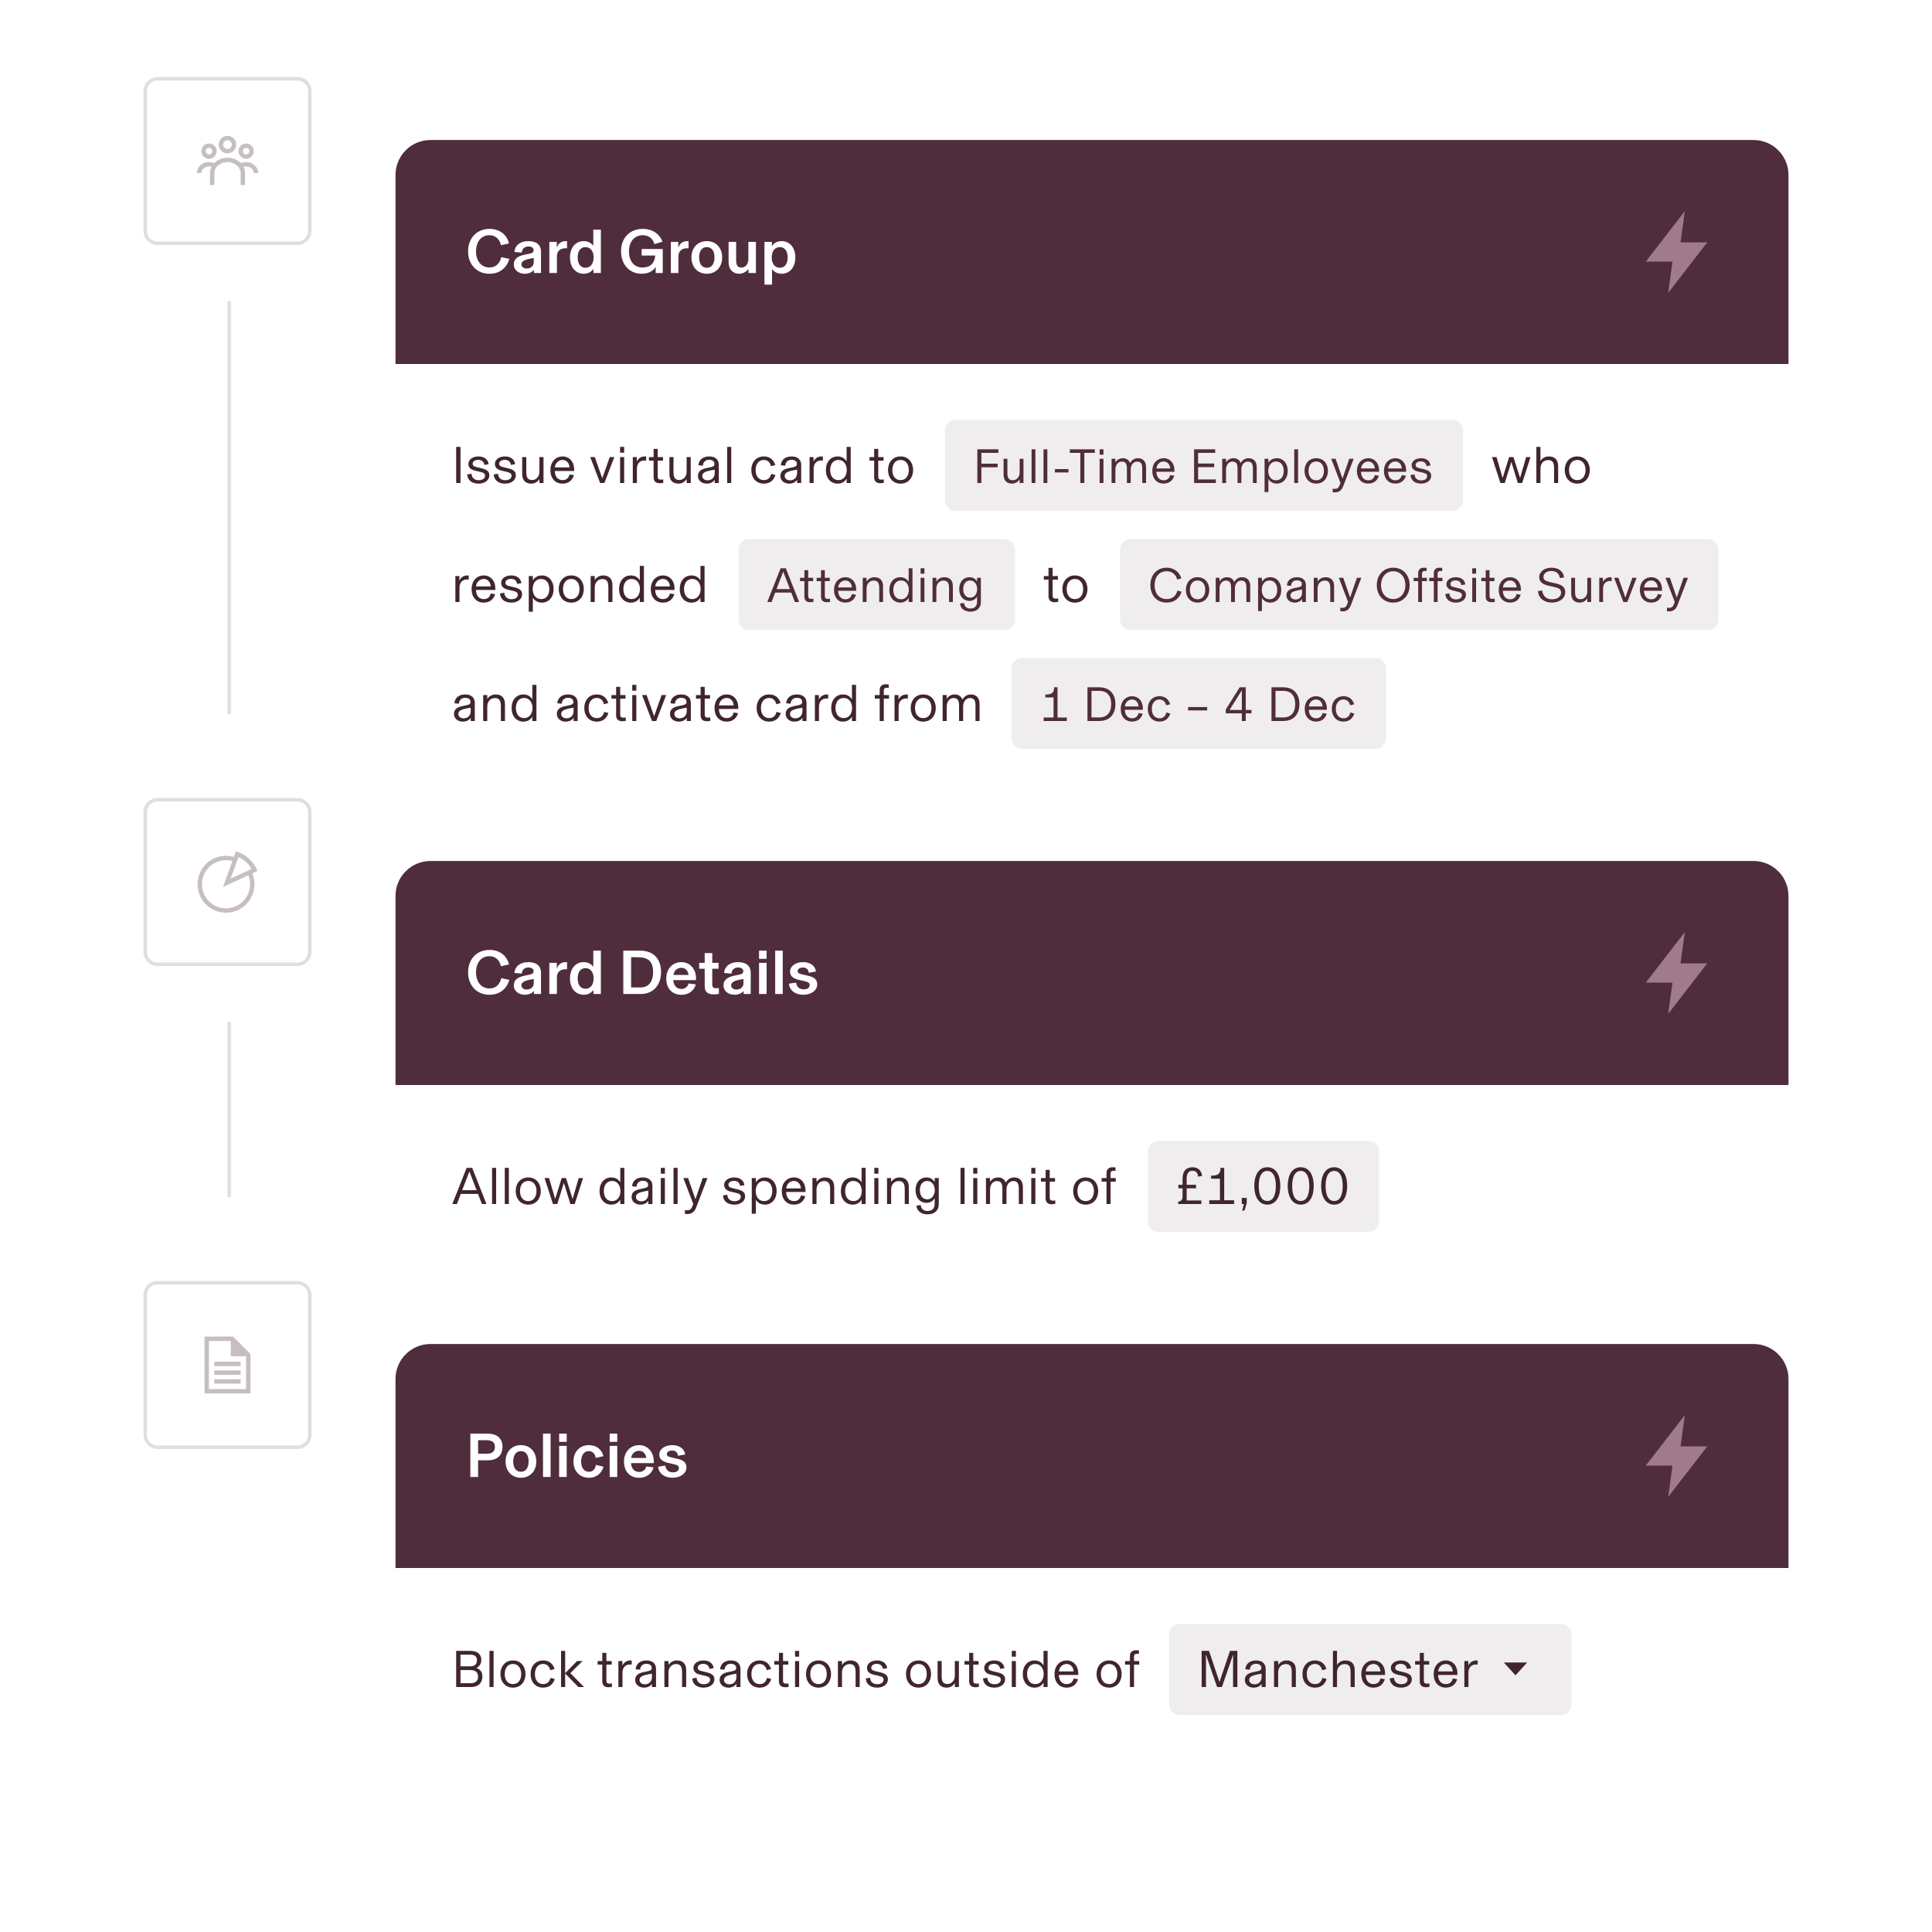 <?xml version="1.0" encoding="utf-8"?>
<svg xmlns="http://www.w3.org/2000/svg" width="552" height="552" viewBox="0 0 552 552" fill="none">
<g clip-path="url(#clip0_2192_38567)">
<path d="M41.5 26C41.5 24.067 43.067 22.5 45 22.5H85C86.933 22.5 88.5 24.067 88.5 26V66C88.5 67.933 86.933 69.5 85 69.5H45C43.067 69.5 41.5 67.933 41.5 66V26Z" stroke="#E0DEDE"/>
<path fill-rule="evenodd" clip-rule="evenodd" d="M65 38.812C63.619 38.812 62.5 39.932 62.5 41.312C62.5 42.693 63.619 43.812 65 43.812C66.381 43.812 67.5 42.693 67.5 41.312C67.5 39.932 66.381 38.812 65 38.812ZM63.75 41.312C63.75 40.622 64.31 40.062 65 40.062C65.69 40.062 66.25 40.622 66.25 41.312C66.25 42.003 65.69 42.562 65 42.562C64.31 42.562 63.75 42.003 63.75 41.312Z" fill="#402530" fill-opacity="0.3"/>
<path fill-rule="evenodd" clip-rule="evenodd" d="M59.716 41C58.509 41 57.53 41.979 57.53 43.187C57.53 44.394 58.509 45.373 59.716 45.373C60.924 45.373 61.903 44.394 61.903 43.187C61.903 41.979 60.924 41 59.716 41ZM58.78 43.187C58.78 42.669 59.199 42.25 59.716 42.25C60.234 42.25 60.653 42.669 60.653 43.187C60.653 43.704 60.234 44.123 59.716 44.123C59.199 44.123 58.78 43.704 58.78 43.187Z" fill="#402530" fill-opacity="0.3"/>
<path fill-rule="evenodd" clip-rule="evenodd" d="M70.326 41C69.118 41 68.139 41.979 68.139 43.187C68.139 44.394 69.118 45.373 70.326 45.373C71.534 45.373 72.513 44.394 72.513 43.187C72.513 41.979 71.534 41 70.326 41ZM69.389 43.187C69.389 42.669 69.809 42.25 70.326 42.25C70.843 42.25 71.263 42.669 71.263 43.187C71.263 43.704 70.843 44.123 70.326 44.123C69.809 44.123 69.389 43.704 69.389 43.187Z" fill="#402530" fill-opacity="0.3"/>
<path d="M65 46.312C62.835 46.312 61.25 47.798 61.25 49.438V52.875H60V49.438C60 48.801 60.151 48.205 60.42 47.67C60.192 47.601 59.946 47.562 59.688 47.562C58.408 47.562 57.5 48.469 57.5 49.438H56.25C56.25 47.644 57.86 46.312 59.688 46.312C60.217 46.312 60.721 46.421 61.173 46.618C62.105 45.655 63.5 45.062 65 45.062C66.5 45.062 67.894 45.655 68.827 46.618C69.279 46.421 69.783 46.312 70.312 46.312C72.14 46.312 73.75 47.644 73.75 49.438H72.5C72.5 48.469 71.592 47.562 70.312 47.562C70.054 47.562 69.808 47.601 69.58 47.67C69.849 48.205 70 48.801 70 49.438V52.875H68.75V49.438C68.75 47.798 67.165 46.312 65 46.312Z" fill="#402530" fill-opacity="0.3"/>
<line x1="65.5" y1="86" x2="65.5" y2="204" stroke="#E0DEDE"/>
<g filter="url(#filter0_dd_2192_38567)">
<path d="M113 24C113 18.477 117.477 14 123 14H501C506.523 14 511 18.477 511 24V78H113V24Z" fill="#502D3C"/>
<path d="M139.84 52.216C136.24 52.216 133.738 49.588 133.738 45.808C133.738 42.082 136.186 39.4 139.858 39.4C143.17 39.4 144.952 41.47 145.438 43.558L143.116 44.062C142.882 42.694 141.838 41.2 139.804 41.2C137.428 41.2 136.006 43.162 136.006 45.808C136.006 48.454 137.428 50.416 139.84 50.416C141.892 50.416 142.882 49.012 143.206 47.464L145.528 47.968C144.862 50.344 142.936 52.216 139.84 52.216ZM149.932 52.216C148.276 52.216 146.8 51.244 146.8 49.552C146.8 47.896 148.006 47.158 149.986 46.744L151.21 46.492C152.002 46.33 152.452 46.132 152.452 45.448C152.452 44.872 151.93 44.422 150.976 44.422C149.86 44.422 149.14 45.124 149.086 46.168L146.98 45.988C147.088 44.17 148.582 42.892 150.904 42.892C153.19 42.892 154.576 43.864 154.576 45.988V52H152.542V51.118H152.524C152.11 51.712 151.174 52.216 149.932 52.216ZM150.526 50.722C151.66 50.722 152.506 50.02 152.506 48.868V47.716C151.444 47.878 150.616 48.058 150.058 48.292C149.41 48.562 148.978 48.922 148.978 49.516C148.978 50.29 149.644 50.722 150.526 50.722ZM161.583 42.892C161.727 42.892 161.853 42.892 162.015 42.91V44.944C161.835 44.926 161.763 44.926 161.637 44.926C160.053 44.926 159.117 45.718 159.117 47.284V52H156.957V43.108H159.081V44.818C159.369 43.774 160.215 42.892 161.583 42.892ZM166.798 52.216C164.368 52.216 162.856 50.272 162.856 47.554C162.856 44.836 164.368 42.892 166.798 42.892C168.184 42.892 169.066 43.612 169.516 44.224V39.616H171.676V52H169.552V50.83C169.12 51.46 168.238 52.216 166.798 52.216ZM167.266 50.506C168.67 50.506 169.606 49.39 169.606 47.554C169.606 45.718 168.67 44.602 167.266 44.602C165.826 44.602 165.052 45.79 165.052 47.554C165.052 49.318 165.826 50.506 167.266 50.506ZM183.325 52.216C179.923 52.216 177.439 49.66 177.439 45.826C177.439 41.974 179.923 39.4 183.667 39.4C186.871 39.4 188.671 41.308 189.283 43.072L186.979 43.738C186.655 42.46 185.575 41.2 183.649 41.2C181.255 41.2 179.707 43.09 179.707 45.808C179.707 48.526 181.075 50.434 183.631 50.434C185.755 50.434 187.051 49.174 187.213 47.014H183.325V45.142H189.355V52H187.339V50.254H187.321C186.727 51.28 185.467 52.216 183.325 52.216ZM196.298 42.892C196.442 42.892 196.568 42.892 196.73 42.91V44.944C196.55 44.926 196.478 44.926 196.352 44.926C194.768 44.926 193.832 45.718 193.832 47.284V52H191.672V43.108H193.796V44.818C194.084 43.774 194.93 42.892 196.298 42.892ZM201.945 52.216C199.353 52.216 197.553 50.326 197.553 47.554C197.553 44.782 199.353 42.892 201.945 42.892C204.537 42.892 206.337 44.782 206.337 47.554C206.337 50.326 204.537 52.216 201.945 52.216ZM201.945 50.506C203.457 50.506 204.141 49.21 204.141 47.554C204.141 45.898 203.457 44.602 201.945 44.602C200.433 44.602 199.749 45.898 199.749 47.554C199.749 49.21 200.433 50.506 201.945 50.506ZM211.172 52.216C209.534 52.216 208.166 51.1 208.166 48.796V43.108H210.326V48.166C210.326 49.606 210.56 50.452 211.874 50.452C212.972 50.452 213.818 49.408 213.818 48.076V43.108H215.978V52H213.854V50.884H213.836C213.368 51.46 212.432 52.216 211.172 52.216ZM220.58 55.33H218.42V43.108H220.544V44.278C220.976 43.648 221.858 42.892 223.298 42.892C225.728 42.892 227.24 44.836 227.24 47.554C227.24 50.272 225.728 52.216 223.298 52.216C221.912 52.216 221.03 51.496 220.58 50.884V55.33ZM222.83 50.506C224.27 50.506 225.044 49.318 225.044 47.554C225.044 45.79 224.27 44.602 222.83 44.602C221.426 44.602 220.49 45.718 220.49 47.554C220.49 49.39 221.426 50.506 222.83 50.506Z" fill="white"/>
<path d="M480.155 43.25L481.373 34.321L470.223 48.75H477.846L476.628 57.679L487.778 43.25H480.155Z" fill="#A17A8B"/>
<path d="M113 78H511V194C511 199.523 506.523 204 501 204H123C117.477 204 113 199.523 113 194V78Z" fill="white"/>
<path d="M131.565 112H130.335V101.68H131.565V112ZM136.734 112.18C134.949 112.18 133.629 111.325 133.479 109.555L134.724 109.36C134.799 110.62 135.669 111.205 136.749 111.205C137.829 111.205 138.579 110.725 138.579 109.915C138.579 109.165 137.934 108.985 136.839 108.73L135.744 108.475C134.634 108.22 133.824 107.665 133.824 106.54C133.824 105.31 135.024 104.41 136.704 104.41C138.309 104.41 139.419 105.235 139.614 106.615L138.384 106.84C138.264 105.88 137.574 105.385 136.644 105.385C135.669 105.385 135.054 105.865 135.054 106.48C135.054 107.125 135.489 107.305 136.389 107.515L137.484 107.77C138.939 108.115 139.809 108.58 139.809 109.795C139.809 111.265 138.444 112.18 136.734 112.18ZM144.309 112.18C142.524 112.18 141.204 111.325 141.054 109.555L142.299 109.36C142.374 110.62 143.244 111.205 144.324 111.205C145.404 111.205 146.154 110.725 146.154 109.915C146.154 109.165 145.509 108.985 144.414 108.73L143.319 108.475C142.209 108.22 141.399 107.665 141.399 106.54C141.399 105.31 142.599 104.41 144.279 104.41C145.884 104.41 146.994 105.235 147.189 106.615L145.959 106.84C145.839 105.88 145.149 105.385 144.219 105.385C143.244 105.385 142.629 105.865 142.629 106.48C142.629 107.125 143.064 107.305 143.964 107.515L145.059 107.77C146.514 108.115 147.384 108.58 147.384 109.795C147.384 111.265 146.019 112.18 144.309 112.18ZM151.778 112.18C150.038 112.18 149.198 111.1 149.198 109.465V104.59H150.368V108.895C150.368 110.29 150.698 111.145 152.033 111.145C153.308 111.145 154.118 110.035 154.118 108.805V104.59H155.288V112H154.118V110.89H154.103C153.608 111.67 152.813 112.18 151.778 112.18ZM164.041 108.13V108.565H158.506C158.566 110.38 159.571 111.175 160.711 111.175C161.791 111.175 162.466 110.62 162.721 109.57L163.981 109.765C163.621 110.965 162.706 112.18 160.696 112.18C158.791 112.18 157.261 110.83 157.261 108.31C157.261 105.835 158.851 104.41 160.756 104.41C162.631 104.41 164.041 105.88 164.041 108.13ZM158.521 107.545H162.721C162.676 106.39 161.896 105.415 160.756 105.415C159.571 105.415 158.671 106.27 158.521 107.545ZM172.687 112H171.472L168.637 104.59H169.942L172.072 110.62H172.087L174.217 104.59H175.522L172.687 112ZM178.338 103.33H177.168V101.68H178.338V103.33ZM178.338 112H177.168V104.59H178.338V112ZM184.191 104.41C184.386 104.41 184.521 104.425 184.611 104.44V105.595C184.506 105.58 184.356 105.565 184.116 105.565C182.841 105.565 181.971 106.405 181.971 107.92V112H180.801V104.59H181.941V105.895C182.241 105.16 183.036 104.41 184.191 104.41ZM188.471 112.06C187.601 112.06 187.001 111.7 186.806 110.92C186.761 110.74 186.746 110.53 186.746 110.32V105.61H185.411V104.59H186.746V102.25H187.916V104.59H189.431V105.61H187.916V110.17C187.916 110.815 188.201 111.04 188.801 111.04C189.086 111.04 189.266 111.025 189.506 110.98V111.97C189.146 112.03 188.891 112.06 188.471 112.06ZM193.84 112.18C192.1 112.18 191.26 111.1 191.26 109.465V104.59H192.43V108.895C192.43 110.29 192.76 111.145 194.095 111.145C195.37 111.145 196.18 110.035 196.18 108.805V104.59H197.35V112H196.18V110.89H196.165C195.67 111.67 194.875 112.18 193.84 112.18ZM201.903 112.18C200.643 112.18 199.413 111.385 199.413 110.005C199.413 108.67 200.298 108.055 201.843 107.74L202.923 107.515C203.763 107.335 204.138 107.17 204.138 106.51C204.138 105.835 203.568 105.37 202.608 105.37C201.573 105.37 200.883 106.015 200.823 107.065L199.548 106.93C199.653 105.34 200.898 104.41 202.608 104.41C204.378 104.41 205.368 105.325 205.368 106.84V112H204.198V111.085H204.183C203.838 111.685 203.058 112.18 201.903 112.18ZM202.188 111.235C203.313 111.235 204.198 110.485 204.198 109.165V108.19C202.428 108.49 201.648 108.715 201.198 109.015C200.868 109.24 200.658 109.555 200.658 109.99C200.658 110.725 201.273 111.235 202.188 111.235ZM208.928 112H207.758V101.68H208.928V112ZM218.233 112.18C216.058 112.18 214.663 110.575 214.663 108.28C214.663 106.015 216.073 104.41 218.233 104.41C220.048 104.41 221.098 105.475 221.503 106.87L220.273 107.2C220.048 106.225 219.433 105.415 218.203 105.415C216.913 105.415 215.893 106.42 215.893 108.28C215.893 110.155 216.883 111.175 218.248 111.175C219.373 111.175 220.078 110.5 220.348 109.39L221.563 109.72C221.128 111.07 220.138 112.18 218.233 112.18ZM225.447 112.18C224.187 112.18 222.957 111.385 222.957 110.005C222.957 108.67 223.842 108.055 225.387 107.74L226.467 107.515C227.307 107.335 227.682 107.17 227.682 106.51C227.682 105.835 227.112 105.37 226.152 105.37C225.117 105.37 224.427 106.015 224.367 107.065L223.092 106.93C223.197 105.34 224.442 104.41 226.152 104.41C227.922 104.41 228.912 105.325 228.912 106.84V112H227.742V111.085H227.727C227.382 111.685 226.602 112.18 225.447 112.18ZM225.732 111.235C226.857 111.235 227.742 110.485 227.742 109.165V108.19C225.972 108.49 225.192 108.715 224.742 109.015C224.412 109.24 224.202 109.555 224.202 109.99C224.202 110.725 224.817 111.235 225.732 111.235ZM234.692 104.41C234.887 104.41 235.022 104.425 235.112 104.44V105.595C235.007 105.58 234.857 105.565 234.617 105.565C233.342 105.565 232.472 106.405 232.472 107.92V112H231.302V104.59H232.442V105.895C232.742 105.16 233.537 104.41 234.692 104.41ZM239.325 112.18C237.345 112.18 235.965 110.62 235.965 108.295C235.965 105.97 237.345 104.41 239.325 104.41C240.72 104.41 241.515 105.175 241.89 105.835V101.68H243.06V112H241.89V110.755C241.515 111.415 240.72 112.18 239.325 112.18ZM239.55 111.175C241.125 111.175 241.935 109.825 241.935 108.295C241.935 106.765 241.125 105.415 239.55 105.415C237.96 105.415 237.195 106.72 237.195 108.295C237.195 109.87 237.96 111.175 239.55 111.175ZM251.484 112.06C250.614 112.06 250.014 111.7 249.819 110.92C249.774 110.74 249.759 110.53 249.759 110.32V105.61H248.424V104.59H249.759V102.25H250.929V104.59H252.444V105.61H250.929V110.17C250.929 110.815 251.214 111.04 251.814 111.04C252.099 111.04 252.279 111.025 252.519 110.98V111.97C252.159 112.03 251.904 112.06 251.484 112.06ZM257.306 112.18C254.981 112.18 253.721 110.38 253.721 108.295C253.721 106.225 254.981 104.41 257.306 104.41C259.631 104.41 260.891 106.225 260.891 108.295C260.891 110.38 259.631 112.18 257.306 112.18ZM257.306 111.175C258.911 111.175 259.661 109.84 259.661 108.295C259.661 106.765 258.911 105.415 257.306 105.415C255.701 105.415 254.951 106.75 254.951 108.295C254.951 109.855 255.701 111.175 257.306 111.175Z" fill="#402530"/>
<path d="M270 97C270 95.343 271.343 94 273 94H415C416.657 94 418 95.343 418 97V117C418 118.657 416.657 120 415 120H273C271.343 120 270 118.657 270 117V97Z" fill="#F0EDEE"/>
<path d="M285.252 102.368V103.39H280.394V106.484H285.042V107.506H280.394V112H279.246V102.368H285.252ZM289.143 112.168C287.519 112.168 286.735 111.16 286.735 109.634V105.084H287.827V109.102C287.827 110.404 288.135 111.202 289.381 111.202C290.571 111.202 291.327 110.166 291.327 109.018V105.084H292.419V112H291.327V110.964H291.313C290.851 111.692 290.109 112.168 289.143 112.168ZM295.831 112H294.739V102.368H295.831V112ZM299.239 112H298.147V102.368H299.239V112ZM305.28 108.976H301.402V108.024H305.28V108.976ZM309.813 112H308.665V103.39H305.669V102.368H312.809V103.39H309.813V112ZM315.274 103.908H314.182V102.368H315.274V103.908ZM315.274 112H314.182V105.084H315.274V112ZM318.683 112H317.591V105.084H318.683V106.106H318.697C318.991 105.546 319.747 104.916 320.797 104.916C321.945 104.916 322.589 105.518 322.883 106.288C323.135 105.798 323.835 104.916 325.095 104.916C326.733 104.916 327.447 106.008 327.447 107.478V112H326.355V108.052C326.355 106.68 326.117 105.882 324.885 105.882C323.793 105.882 323.065 106.876 323.065 108.136V112H321.973V108.052C321.973 106.68 321.735 105.882 320.503 105.882C319.411 105.882 318.683 106.876 318.683 108.136V112ZM335.56 108.388V108.794H330.394C330.45 110.488 331.388 111.23 332.452 111.23C333.46 111.23 334.09 110.712 334.328 109.732L335.504 109.914C335.168 111.034 334.314 112.168 332.438 112.168C330.66 112.168 329.232 110.908 329.232 108.556C329.232 106.246 330.716 104.916 332.494 104.916C334.244 104.916 335.56 106.288 335.56 108.388ZM330.408 107.842H334.328C334.286 106.764 333.558 105.854 332.494 105.854C331.388 105.854 330.548 106.652 330.408 107.842ZM342.312 107.464V110.978H347.38V112H341.164V102.368H347.198V103.39H342.312V106.442H346.904V107.464H342.312ZM350.294 112H349.202V105.084H350.294V106.106H350.308C350.602 105.546 351.358 104.916 352.408 104.916C353.556 104.916 354.2 105.518 354.494 106.288C354.746 105.798 355.446 104.916 356.706 104.916C358.344 104.916 359.058 106.008 359.058 107.478V112H357.966V108.052C357.966 106.68 357.728 105.882 356.496 105.882C355.404 105.882 354.676 106.876 354.676 108.136V112H353.584V108.052C353.584 106.68 353.346 105.882 352.114 105.882C351.022 105.882 350.294 106.876 350.294 108.136V112ZM362.398 114.59H361.306V105.084H362.398V106.246C362.748 105.63 363.49 104.916 364.792 104.916C366.64 104.916 367.928 106.372 367.928 108.542C367.928 110.712 366.64 112.168 364.792 112.168C363.49 112.168 362.748 111.454 362.398 110.838V114.59ZM364.582 111.23C366.066 111.23 366.78 110.012 366.78 108.542C366.78 107.072 366.066 105.854 364.582 105.854C363.112 105.854 362.356 107.114 362.356 108.542C362.356 109.97 363.112 111.23 364.582 111.23ZM370.878 112H369.786V102.368H370.878V112ZM376.064 112.168C373.894 112.168 372.718 110.488 372.718 108.542C372.718 106.61 373.894 104.916 376.064 104.916C378.234 104.916 379.41 106.61 379.41 108.542C379.41 110.488 378.234 112.168 376.064 112.168ZM376.064 111.23C377.562 111.23 378.262 109.984 378.262 108.542C378.262 107.114 377.562 105.854 376.064 105.854C374.566 105.854 373.866 107.1 373.866 108.542C373.866 109.998 374.566 111.23 376.064 111.23ZM383.564 110.726L385.51 105.084H386.77L383.76 112.952C383.298 114.156 382.486 114.674 381.422 114.674C381.128 114.674 380.96 114.646 380.764 114.618V113.61C380.946 113.652 381.156 113.68 381.352 113.68C382.038 113.68 382.43 113.414 382.724 112.672L382.99 111.986L380.344 105.084H381.604L383.564 110.726ZM394.025 108.388V108.794H388.859C388.915 110.488 389.853 111.23 390.917 111.23C391.925 111.23 392.555 110.712 392.793 109.732L393.969 109.914C393.633 111.034 392.779 112.168 390.903 112.168C389.125 112.168 387.697 110.908 387.697 108.556C387.697 106.246 389.181 104.916 390.959 104.916C392.709 104.916 394.025 106.288 394.025 108.388ZM388.873 107.842H392.793C392.751 106.764 392.023 105.854 390.959 105.854C389.853 105.854 389.013 106.652 388.873 107.842ZM401.754 108.388V108.794H396.588C396.644 110.488 397.582 111.23 398.646 111.23C399.654 111.23 400.284 110.712 400.522 109.732L401.698 109.914C401.362 111.034 400.508 112.168 398.632 112.168C396.854 112.168 395.426 110.908 395.426 108.556C395.426 106.246 396.91 104.916 398.688 104.916C400.438 104.916 401.754 106.288 401.754 108.388ZM396.602 107.842H400.522C400.48 106.764 399.752 105.854 398.688 105.854C397.582 105.854 396.742 106.652 396.602 107.842ZM406.038 112.168C404.372 112.168 403.14 111.37 403 109.718L404.162 109.536C404.232 110.712 405.044 111.258 406.052 111.258C407.06 111.258 407.76 110.81 407.76 110.054C407.76 109.354 407.158 109.186 406.136 108.948L405.114 108.71C404.078 108.472 403.322 107.954 403.322 106.904C403.322 105.756 404.442 104.916 406.01 104.916C407.508 104.916 408.544 105.686 408.726 106.974L407.578 107.184C407.466 106.288 406.822 105.826 405.954 105.826C405.044 105.826 404.47 106.274 404.47 106.848C404.47 107.45 404.876 107.618 405.716 107.814L406.738 108.052C408.096 108.374 408.908 108.808 408.908 109.942C408.908 111.314 407.634 112.168 406.038 112.168Z" fill="#502D3C"/>
<path d="M429.93 112H428.685L426.285 104.59H427.575L429.315 110.545H429.33L431.175 104.59H432.42L434.295 110.53H434.31L436.05 104.59H437.295L434.91 112H433.665L431.82 106H431.805L429.93 112ZM440.132 112H438.962V101.68H440.132V105.7H440.147C440.612 104.935 441.407 104.41 442.562 104.41C444.257 104.41 445.187 105.43 445.187 107.14V112H444.017V107.8C444.017 106.315 443.672 105.445 442.307 105.445C440.942 105.445 440.132 106.555 440.132 107.815V112ZM450.651 112.18C448.326 112.18 447.066 110.38 447.066 108.295C447.066 106.225 448.326 104.41 450.651 104.41C452.976 104.41 454.236 106.225 454.236 108.295C454.236 110.38 452.976 112.18 450.651 112.18ZM450.651 111.175C452.256 111.175 453.006 109.84 453.006 108.295C453.006 106.765 452.256 105.415 450.651 105.415C449.046 105.415 448.296 106.75 448.296 108.295C448.296 109.855 449.046 111.175 450.651 111.175Z" fill="#402530"/>
<path d="M133.5 138.41C133.695 138.41 133.83 138.425 133.92 138.44V139.595C133.815 139.58 133.665 139.565 133.425 139.565C132.15 139.565 131.28 140.405 131.28 141.92V146H130.11V138.59H131.25V139.895C131.55 139.16 132.345 138.41 133.5 138.41ZM141.523 142.13V142.565H135.988C136.048 144.38 137.053 145.175 138.193 145.175C139.273 145.175 139.948 144.62 140.203 143.57L141.463 143.765C141.103 144.965 140.188 146.18 138.178 146.18C136.273 146.18 134.743 144.83 134.743 142.31C134.743 139.835 136.333 138.41 138.238 138.41C140.113 138.41 141.523 139.88 141.523 142.13ZM136.003 141.545H140.203C140.158 140.39 139.378 139.415 138.238 139.415C137.053 139.415 136.153 140.27 136.003 141.545ZM146.096 146.18C144.311 146.18 142.991 145.325 142.841 143.555L144.086 143.36C144.161 144.62 145.031 145.205 146.111 145.205C147.191 145.205 147.941 144.725 147.941 143.915C147.941 143.165 147.296 142.985 146.201 142.73L145.106 142.475C143.996 142.22 143.186 141.665 143.186 140.54C143.186 139.31 144.386 138.41 146.066 138.41C147.671 138.41 148.781 139.235 148.976 140.615L147.746 140.84C147.626 139.88 146.936 139.385 146.006 139.385C145.031 139.385 144.416 139.865 144.416 140.48C144.416 141.125 144.851 141.305 145.751 141.515L146.846 141.77C148.301 142.115 149.171 142.58 149.171 143.795C149.171 145.265 147.806 146.18 146.096 146.18ZM152.245 148.775H151.075V138.59H152.245V139.835C152.62 139.175 153.415 138.41 154.81 138.41C156.79 138.41 158.17 139.97 158.17 142.295C158.17 144.62 156.79 146.18 154.81 146.18C153.415 146.18 152.62 145.415 152.245 144.755V148.775ZM154.585 145.175C156.175 145.175 156.94 143.87 156.94 142.295C156.94 140.72 156.175 139.415 154.585 139.415C153.01 139.415 152.2 140.765 152.2 142.295C152.2 143.825 153.01 145.175 154.585 145.175ZM163.218 146.18C160.893 146.18 159.633 144.38 159.633 142.295C159.633 140.225 160.893 138.41 163.218 138.41C165.543 138.41 166.803 140.225 166.803 142.295C166.803 144.38 165.543 146.18 163.218 146.18ZM163.218 145.175C164.823 145.175 165.573 143.84 165.573 142.295C165.573 140.765 164.823 139.415 163.218 139.415C161.613 139.415 160.863 140.75 160.863 142.295C160.863 143.855 161.613 145.175 163.218 145.175ZM169.927 146H168.757V138.59H169.927V139.7H169.942C170.377 139.01 171.217 138.41 172.357 138.41C174.052 138.41 174.982 139.43 174.982 141.14V146H173.812V141.8C173.812 140.315 173.467 139.445 172.102 139.445C170.737 139.445 169.927 140.555 169.927 141.815V146ZM180.237 146.18C178.257 146.18 176.877 144.62 176.877 142.295C176.877 139.97 178.257 138.41 180.237 138.41C181.632 138.41 182.427 139.175 182.802 139.835V135.68H183.972V146H182.802V144.755C182.427 145.415 181.632 146.18 180.237 146.18ZM180.462 145.175C182.037 145.175 182.847 143.825 182.847 142.295C182.847 140.765 182.037 139.415 180.462 139.415C178.872 139.415 178.107 140.72 178.107 142.295C178.107 143.87 178.872 145.175 180.462 145.175ZM192.725 142.13V142.565H187.19C187.25 144.38 188.255 145.175 189.395 145.175C190.475 145.175 191.15 144.62 191.405 143.57L192.665 143.765C192.305 144.965 191.39 146.18 189.38 146.18C187.475 146.18 185.945 144.83 185.945 142.31C185.945 139.835 187.535 138.41 189.44 138.41C191.315 138.41 192.725 139.88 192.725 142.13ZM187.205 141.545H191.405C191.36 140.39 190.58 139.415 189.44 139.415C188.255 139.415 187.355 140.27 187.205 141.545ZM197.568 146.18C195.588 146.18 194.208 144.62 194.208 142.295C194.208 139.97 195.588 138.41 197.568 138.41C198.963 138.41 199.758 139.175 200.133 139.835V135.68H201.303V146H200.133V144.755C199.758 145.415 198.963 146.18 197.568 146.18ZM197.793 145.175C199.368 145.175 200.178 143.825 200.178 142.295C200.178 140.765 199.368 139.415 197.793 139.415C196.203 139.415 195.438 140.72 195.438 142.295C195.438 143.87 196.203 145.175 197.793 145.175Z" fill="#402530"/>
<path d="M211 131C211 129.343 212.343 128 214 128H287C288.657 128 290 129.343 290 131V151C290 152.657 288.657 154 287 154H214C212.343 154 211 152.657 211 151V131Z" fill="#F0EDEE"/>
<path d="M228.324 146H227.106L226.07 143.312H221.478L220.442 146H219.224L223.032 136.368H224.516L228.324 146ZM225.692 142.304L223.774 137.334L221.856 142.304H225.692ZM231.435 146.056C230.623 146.056 230.063 145.72 229.881 144.992C229.839 144.824 229.825 144.628 229.825 144.432V140.036H228.579V139.084H229.825V136.9H230.917V139.084H232.331V140.036H230.917V144.292C230.917 144.894 231.183 145.104 231.743 145.104C232.009 145.104 232.177 145.09 232.401 145.048V145.972C232.065 146.028 231.827 146.056 231.435 146.056ZM236.184 146.056C235.372 146.056 234.812 145.72 234.63 144.992C234.588 144.824 234.574 144.628 234.574 144.432V140.036H233.328V139.084H234.574V136.9H235.666V139.084H237.08V140.036H235.666V144.292C235.666 144.894 235.932 145.104 236.492 145.104C236.758 145.104 236.926 145.09 237.15 145.048V145.972C236.814 146.028 236.576 146.056 236.184 146.056ZM244.631 142.388V142.794H239.465C239.521 144.488 240.459 145.23 241.523 145.23C242.531 145.23 243.161 144.712 243.399 143.732L244.575 143.914C244.239 145.034 243.385 146.168 241.509 146.168C239.731 146.168 238.303 144.908 238.303 142.556C238.303 140.246 239.787 138.916 241.565 138.916C243.315 138.916 244.631 140.288 244.631 142.388ZM239.479 141.842H243.399C243.357 140.764 242.629 139.854 241.565 139.854C240.459 139.854 239.619 140.652 239.479 141.842ZM247.585 146H246.493V139.084H247.585V140.12H247.599C248.005 139.476 248.789 138.916 249.853 138.916C251.435 138.916 252.303 139.868 252.303 141.464V146H251.211V142.08C251.211 140.694 250.889 139.882 249.615 139.882C248.341 139.882 247.585 140.918 247.585 142.094V146ZM257.224 146.168C255.376 146.168 254.088 144.712 254.088 142.542C254.088 140.372 255.376 138.916 257.224 138.916C258.526 138.916 259.268 139.63 259.618 140.246V136.368H260.71V146H259.618V144.838C259.268 145.454 258.526 146.168 257.224 146.168ZM257.434 145.23C258.904 145.23 259.66 143.97 259.66 142.542C259.66 141.114 258.904 139.854 257.434 139.854C255.95 139.854 255.236 141.072 255.236 142.542C255.236 144.012 255.95 145.23 257.434 145.23ZM264.122 137.908H263.03V136.368H264.122V137.908ZM264.122 146H263.03V139.084H264.122V146ZM267.53 146H266.438V139.084H267.53V140.12H267.544C267.95 139.476 268.734 138.916 269.798 138.916C271.38 138.916 272.248 139.868 272.248 141.464V146H271.156V142.08C271.156 140.694 270.834 139.882 269.56 139.882C268.286 139.882 267.53 140.918 267.53 142.094V146ZM277.253 148.758C275.629 148.758 274.425 147.918 274.285 146.448L275.433 146.266C275.545 147.344 276.231 147.862 277.295 147.862C278.387 147.862 279.157 147.274 279.157 145.916V144.474C278.821 145.02 278.177 145.692 277.001 145.692C275.293 145.692 274.061 144.404 274.061 142.304C274.061 140.204 275.293 138.916 277.001 138.916C278.177 138.916 278.821 139.588 279.157 140.134V139.084H280.249V145.986C280.249 147.932 278.891 148.758 277.253 148.758ZM277.183 144.754C278.471 144.754 279.185 143.578 279.185 142.304C279.185 141.03 278.471 139.854 277.183 139.854C275.937 139.854 275.209 140.862 275.209 142.304C275.209 143.746 275.937 144.754 277.183 144.754Z" fill="#502D3C"/>
<path d="M301.3 146.06C300.43 146.06 299.83 145.7 299.635 144.92C299.59 144.74 299.575 144.53 299.575 144.32V139.61H298.24V138.59H299.575V136.25H300.745V138.59H302.26V139.61H300.745V144.17C300.745 144.815 301.03 145.04 301.63 145.04C301.915 145.04 302.095 145.025 302.335 144.98V145.97C301.975 146.03 301.72 146.06 301.3 146.06ZM307.123 146.18C304.798 146.18 303.538 144.38 303.538 142.295C303.538 140.225 304.798 138.41 307.123 138.41C309.448 138.41 310.708 140.225 310.708 142.295C310.708 144.38 309.448 146.18 307.123 146.18ZM307.123 145.175C308.728 145.175 309.478 143.84 309.478 142.295C309.478 140.765 308.728 139.415 307.123 139.415C305.518 139.415 304.768 140.75 304.768 142.295C304.768 143.855 305.518 145.175 307.123 145.175Z" fill="#402530"/>
<path d="M320 131C320 129.343 321.343 128 323 128H488C489.657 128 491 129.343 491 131V151C491 152.657 489.657 154 488 154H323C321.343 154 320 152.657 320 151V131Z" fill="#F0EDEE"/>
<path d="M333.32 146.168C330.478 146.168 328.686 144.096 328.686 141.184C328.686 138.328 330.478 136.2 333.334 136.2C335.686 136.2 337.086 137.712 337.52 139.252L336.33 139.574C335.994 138.286 335 137.208 333.334 137.208C331.206 137.208 329.89 138.818 329.89 141.184C329.89 143.578 331.206 145.16 333.334 145.16C335.056 145.16 336.022 144.194 336.4 142.738L337.576 143.06C337.086 144.796 335.658 146.168 333.32 146.168ZM342.164 146.168C339.994 146.168 338.818 144.488 338.818 142.542C338.818 140.61 339.994 138.916 342.164 138.916C344.334 138.916 345.51 140.61 345.51 142.542C345.51 144.488 344.334 146.168 342.164 146.168ZM342.164 145.23C343.662 145.23 344.362 143.984 344.362 142.542C344.362 141.114 343.662 139.854 342.164 139.854C340.666 139.854 339.966 141.1 339.966 142.542C339.966 143.998 340.666 145.23 342.164 145.23ZM348.442 146H347.35V139.084H348.442V140.106H348.456C348.75 139.546 349.506 138.916 350.556 138.916C351.704 138.916 352.348 139.518 352.642 140.288C352.894 139.798 353.594 138.916 354.854 138.916C356.492 138.916 357.206 140.008 357.206 141.478V146H356.114V142.052C356.114 140.68 355.876 139.882 354.644 139.882C353.552 139.882 352.824 140.876 352.824 142.136V146H351.732V142.052C351.732 140.68 351.494 139.882 350.262 139.882C349.17 139.882 348.442 140.876 348.442 142.136V146ZM360.546 148.59H359.454V139.084H360.546V140.246C360.896 139.63 361.638 138.916 362.94 138.916C364.788 138.916 366.076 140.372 366.076 142.542C366.076 144.712 364.788 146.168 362.94 146.168C361.638 146.168 360.896 145.454 360.546 144.838V148.59ZM362.73 145.23C364.214 145.23 364.928 144.012 364.928 142.542C364.928 141.072 364.214 139.854 362.73 139.854C361.26 139.854 360.504 141.114 360.504 142.542C360.504 143.97 361.26 145.23 362.73 145.23ZM369.88 146.168C368.704 146.168 367.556 145.426 367.556 144.138C367.556 142.892 368.382 142.318 369.824 142.024L370.832 141.814C371.616 141.646 371.966 141.492 371.966 140.876C371.966 140.246 371.434 139.812 370.538 139.812C369.572 139.812 368.928 140.414 368.872 141.394L367.682 141.268C367.78 139.784 368.942 138.916 370.538 138.916C372.19 138.916 373.114 139.77 373.114 141.184V146H372.022V145.146H372.008C371.686 145.706 370.958 146.168 369.88 146.168ZM370.146 145.286C371.196 145.286 372.022 144.586 372.022 143.354V142.444C370.37 142.724 369.642 142.934 369.222 143.214C368.914 143.424 368.718 143.718 368.718 144.124C368.718 144.81 369.292 145.286 370.146 145.286ZM376.454 146H375.362V139.084H376.454V140.12H376.468C376.874 139.476 377.658 138.916 378.722 138.916C380.304 138.916 381.172 139.868 381.172 141.464V146H380.08V142.08C380.08 140.694 379.758 139.882 378.484 139.882C377.21 139.882 376.454 140.918 376.454 142.094V146ZM385.746 144.726L387.692 139.084H388.952L385.942 146.952C385.48 148.156 384.668 148.674 383.604 148.674C383.31 148.674 383.142 148.646 382.946 148.618V147.61C383.128 147.652 383.338 147.68 383.534 147.68C384.22 147.68 384.612 147.414 384.906 146.672L385.172 145.986L382.526 139.084H383.786L385.746 144.726ZM398.061 146.168C395.247 146.168 393.371 144.068 393.371 141.184C393.371 138.3 395.247 136.2 398.061 136.2C400.875 136.2 402.751 138.3 402.751 141.184C402.751 144.068 400.875 146.168 398.061 146.168ZM398.061 145.16C400.203 145.16 401.547 143.396 401.547 141.184C401.547 138.972 400.203 137.208 398.061 137.208C395.919 137.208 394.575 138.972 394.575 141.184C394.575 143.396 395.919 145.16 398.061 145.16ZM406.286 146H405.194V140.036H403.892V139.084H405.194V137.768C405.194 136.606 405.936 136.2 406.846 136.2C407.196 136.2 407.364 136.228 407.602 136.256V137.18C407.392 137.152 407.28 137.138 407.098 137.138C406.58 137.138 406.286 137.348 406.286 137.88V139.084H407.672V140.036H406.286V146ZM410.747 146H409.655V140.036H408.353V139.084H409.655V137.768C409.655 136.606 410.397 136.2 411.307 136.2C411.657 136.2 411.825 136.228 412.063 136.256V137.18C411.853 137.152 411.741 137.138 411.559 137.138C411.041 137.138 410.747 137.348 410.747 137.88V139.084H412.133V140.036H410.747V146ZM415.979 146.168C414.313 146.168 413.081 145.37 412.941 143.718L414.103 143.536C414.173 144.712 414.985 145.258 415.993 145.258C417.001 145.258 417.701 144.81 417.701 144.054C417.701 143.354 417.099 143.186 416.077 142.948L415.055 142.71C414.019 142.472 413.263 141.954 413.263 140.904C413.263 139.756 414.383 138.916 415.951 138.916C417.449 138.916 418.485 139.686 418.667 140.974L417.519 141.184C417.407 140.288 416.763 139.826 415.895 139.826C414.985 139.826 414.411 140.274 414.411 140.848C414.411 141.45 414.817 141.618 415.657 141.814L416.679 142.052C418.037 142.374 418.849 142.808 418.849 143.942C418.849 145.314 417.575 146.168 415.979 146.168ZM421.735 137.908H420.643V136.368H421.735V137.908ZM421.735 146H420.643V139.084H421.735V146ZM426.096 146.056C425.284 146.056 424.724 145.72 424.542 144.992C424.5 144.824 424.486 144.628 424.486 144.432V140.036H423.24V139.084H424.486V136.9H425.578V139.084H426.992V140.036H425.578V144.292C425.578 144.894 425.844 145.104 426.404 145.104C426.67 145.104 426.838 145.09 427.062 145.048V145.972C426.726 146.028 426.488 146.056 426.096 146.056ZM434.543 142.388V142.794H429.377C429.433 144.488 430.371 145.23 431.435 145.23C432.443 145.23 433.073 144.712 433.311 143.732L434.487 143.914C434.151 145.034 433.297 146.168 431.421 146.168C429.643 146.168 428.215 144.908 428.215 142.556C428.215 140.246 429.699 138.916 431.477 138.916C433.227 138.916 434.543 140.288 434.543 142.388ZM429.391 141.842H433.311C433.269 140.764 432.541 139.854 431.477 139.854C430.371 139.854 429.531 140.652 429.391 141.842ZM443.422 146.168C441.322 146.168 439.642 145.118 439.404 142.892L440.622 142.696C440.804 144.404 441.91 145.23 443.464 145.23C444.892 145.23 446.012 144.502 446.012 143.354C446.012 142.346 445.424 142.01 444.01 141.702L442.624 141.394C441.056 141.044 439.782 140.442 439.782 138.888C439.782 137.334 441.28 136.2 443.282 136.2C445.354 136.2 446.656 137.264 446.894 138.972L445.676 139.168C445.508 137.88 444.598 137.138 443.24 137.138C441.84 137.138 440.986 137.908 440.986 138.846C440.986 139.728 441.672 140.05 442.918 140.33L444.304 140.638C445.858 140.988 447.216 141.492 447.216 143.186C447.216 145.104 445.396 146.168 443.422 146.168ZM451.329 146.168C449.705 146.168 448.921 145.16 448.921 143.634V139.084H450.013V143.102C450.013 144.404 450.321 145.202 451.567 145.202C452.757 145.202 453.513 144.166 453.513 143.018V139.084H454.605V146H453.513V144.964H453.499C453.037 145.692 452.295 146.168 451.329 146.168ZM460.089 138.916C460.271 138.916 460.397 138.93 460.481 138.944V140.022C460.383 140.008 460.243 139.994 460.019 139.994C458.829 139.994 458.017 140.778 458.017 142.192V146H456.925V139.084H457.989V140.302C458.269 139.616 459.011 138.916 460.089 138.916ZM464.956 146H463.822L461.176 139.084H462.394L464.382 144.712H464.396L466.384 139.084H467.602L464.956 146ZM474.871 142.388V142.794H469.705C469.761 144.488 470.699 145.23 471.763 145.23C472.771 145.23 473.401 144.712 473.639 143.732L474.815 143.914C474.479 145.034 473.625 146.168 471.749 146.168C469.971 146.168 468.543 144.908 468.543 142.556C468.543 140.246 470.027 138.916 471.805 138.916C473.555 138.916 474.871 140.288 474.871 142.388ZM469.719 141.842H473.639C473.597 140.764 472.869 139.854 471.805 139.854C470.699 139.854 469.859 140.652 469.719 141.842ZM479.074 144.726L481.02 139.084H482.28L479.27 146.952C478.808 148.156 477.996 148.674 476.932 148.674C476.638 148.674 476.47 148.646 476.274 148.618V147.61C476.456 147.652 476.666 147.68 476.862 147.68C477.548 147.68 477.94 147.414 478.234 146.672L478.5 145.986L475.854 139.084H477.114L479.074 144.726Z" fill="#502D3C"/>
<path d="M132.195 180.18C130.935 180.18 129.705 179.385 129.705 178.005C129.705 176.67 130.59 176.055 132.135 175.74L133.215 175.515C134.055 175.335 134.43 175.17 134.43 174.51C134.43 173.835 133.86 173.37 132.9 173.37C131.865 173.37 131.175 174.015 131.115 175.065L129.84 174.93C129.945 173.34 131.19 172.41 132.9 172.41C134.67 172.41 135.66 173.325 135.66 174.84V180H134.49V179.085H134.475C134.13 179.685 133.35 180.18 132.195 180.18ZM132.48 179.235C133.605 179.235 134.49 178.485 134.49 177.165V176.19C132.72 176.49 131.94 176.715 131.49 177.015C131.16 177.24 130.95 177.555 130.95 177.99C130.95 178.725 131.565 179.235 132.48 179.235ZM139.22 180H138.05V172.59H139.22V173.7H139.235C139.67 173.01 140.51 172.41 141.65 172.41C143.345 172.41 144.275 173.43 144.275 175.14V180H143.105V175.8C143.105 174.315 142.76 173.445 141.395 173.445C140.03 173.445 139.22 174.555 139.22 175.815V180ZM149.53 180.18C147.55 180.18 146.17 178.62 146.17 176.295C146.17 173.97 147.55 172.41 149.53 172.41C150.925 172.41 151.72 173.175 152.095 173.835V169.68H153.265V180H152.095V178.755C151.72 179.415 150.925 180.18 149.53 180.18ZM149.755 179.175C151.33 179.175 152.14 177.825 152.14 176.295C152.14 174.765 151.33 173.415 149.755 173.415C148.165 173.415 147.4 174.72 147.4 176.295C147.4 177.87 148.165 179.175 149.755 179.175ZM161.584 180.18C160.324 180.18 159.094 179.385 159.094 178.005C159.094 176.67 159.979 176.055 161.524 175.74L162.604 175.515C163.444 175.335 163.819 175.17 163.819 174.51C163.819 173.835 163.249 173.37 162.289 173.37C161.254 173.37 160.564 174.015 160.504 175.065L159.229 174.93C159.334 173.34 160.579 172.41 162.289 172.41C164.059 172.41 165.049 173.325 165.049 174.84V180H163.879V179.085H163.864C163.519 179.685 162.739 180.18 161.584 180.18ZM161.869 179.235C162.994 179.235 163.879 178.485 163.879 177.165V176.19C162.109 176.49 161.329 176.715 160.879 177.015C160.549 177.24 160.339 177.555 160.339 177.99C160.339 178.725 160.954 179.235 161.869 179.235ZM170.514 180.18C168.339 180.18 166.944 178.575 166.944 176.28C166.944 174.015 168.354 172.41 170.514 172.41C172.329 172.41 173.379 173.475 173.784 174.87L172.554 175.2C172.329 174.225 171.714 173.415 170.484 173.415C169.194 173.415 168.174 174.42 168.174 176.28C168.174 178.155 169.164 179.175 170.529 179.175C171.654 179.175 172.359 178.5 172.629 177.39L173.844 177.72C173.409 179.07 172.419 180.18 170.514 180.18ZM177.76 180.06C176.89 180.06 176.29 179.7 176.095 178.92C176.05 178.74 176.035 178.53 176.035 178.32V173.61H174.7V172.59H176.035V170.25H177.205V172.59H178.72V173.61H177.205V178.17C177.205 178.815 177.49 179.04 178.09 179.04C178.375 179.04 178.555 179.025 178.795 178.98V179.97C178.435 180.03 178.18 180.06 177.76 180.06ZM181.809 171.33H180.639V169.68H181.809V171.33ZM181.809 180H180.639V172.59H181.809V180ZM187.498 180H186.283L183.448 172.59H184.753L186.883 178.62H186.898L189.028 172.59H190.333L187.498 180ZM193.918 180.18C192.658 180.18 191.428 179.385 191.428 178.005C191.428 176.67 192.313 176.055 193.858 175.74L194.938 175.515C195.778 175.335 196.153 175.17 196.153 174.51C196.153 173.835 195.583 173.37 194.623 173.37C193.588 173.37 192.898 174.015 192.838 175.065L191.563 174.93C191.668 173.34 192.913 172.41 194.623 172.41C196.393 172.41 197.383 173.325 197.383 174.84V180H196.213V179.085H196.198C195.853 179.685 195.073 180.18 193.918 180.18ZM194.203 179.235C195.328 179.235 196.213 178.485 196.213 177.165V176.19C194.443 176.49 193.663 176.715 193.213 177.015C192.883 177.24 192.673 177.555 192.673 177.99C192.673 178.725 193.288 179.235 194.203 179.235ZM201.904 180.06C201.034 180.06 200.434 179.7 200.239 178.92C200.194 178.74 200.179 178.53 200.179 178.32V173.61H198.844V172.59H200.179V170.25H201.349V172.59H202.864V173.61H201.349V178.17C201.349 178.815 201.634 179.04 202.234 179.04C202.519 179.04 202.699 179.025 202.939 178.98V179.97C202.579 180.03 202.324 180.06 201.904 180.06ZM210.937 176.13V176.565H205.402C205.462 178.38 206.467 179.175 207.607 179.175C208.687 179.175 209.362 178.62 209.617 177.57L210.877 177.765C210.517 178.965 209.602 180.18 207.592 180.18C205.687 180.18 204.157 178.83 204.157 176.31C204.157 173.835 205.747 172.41 207.652 172.41C209.527 172.41 210.937 173.88 210.937 176.13ZM205.417 175.545H209.617C209.572 174.39 208.792 173.415 207.652 173.415C206.467 173.415 205.567 174.27 205.417 175.545ZM219.755 180.18C217.58 180.18 216.185 178.575 216.185 176.28C216.185 174.015 217.595 172.41 219.755 172.41C221.57 172.41 222.62 173.475 223.025 174.87L221.795 175.2C221.57 174.225 220.955 173.415 219.725 173.415C218.435 173.415 217.415 174.42 217.415 176.28C217.415 178.155 218.405 179.175 219.77 179.175C220.895 179.175 221.6 178.5 221.87 177.39L223.085 177.72C222.65 179.07 221.66 180.18 219.755 180.18ZM226.969 180.18C225.709 180.18 224.479 179.385 224.479 178.005C224.479 176.67 225.364 176.055 226.909 175.74L227.989 175.515C228.829 175.335 229.204 175.17 229.204 174.51C229.204 173.835 228.634 173.37 227.674 173.37C226.639 173.37 225.949 174.015 225.889 175.065L224.614 174.93C224.719 173.34 225.964 172.41 227.674 172.41C229.444 172.41 230.434 173.325 230.434 174.84V180H229.264V179.085H229.249C228.904 179.685 228.124 180.18 226.969 180.18ZM227.254 179.235C228.379 179.235 229.264 178.485 229.264 177.165V176.19C227.494 176.49 226.714 176.715 226.264 177.015C225.934 177.24 225.724 177.555 225.724 177.99C225.724 178.725 226.339 179.235 227.254 179.235ZM236.215 172.41C236.41 172.41 236.545 172.425 236.635 172.44V173.595C236.53 173.58 236.38 173.565 236.14 173.565C234.865 173.565 233.995 174.405 233.995 175.92V180H232.825V172.59H233.965V173.895C234.265 173.16 235.06 172.41 236.215 172.41ZM240.847 180.18C238.867 180.18 237.487 178.62 237.487 176.295C237.487 173.97 238.867 172.41 240.847 172.41C242.242 172.41 243.037 173.175 243.412 173.835V169.68H244.582V180H243.412V178.755C243.037 179.415 242.242 180.18 240.847 180.18ZM241.072 179.175C242.647 179.175 243.457 177.825 243.457 176.295C243.457 174.765 242.647 173.415 241.072 173.415C239.482 173.415 238.717 174.72 238.717 176.295C238.717 177.87 239.482 179.175 241.072 179.175ZM252.511 180H251.341V173.61H249.946V172.59H251.341V171.18C251.341 169.935 252.136 169.5 253.111 169.5C253.486 169.5 253.666 169.53 253.921 169.56V170.55C253.696 170.52 253.576 170.505 253.381 170.505C252.826 170.505 252.511 170.73 252.511 171.3V172.59H253.996V173.61H252.511V180ZM258.968 172.41C259.163 172.41 259.298 172.425 259.388 172.44V173.595C259.283 173.58 259.133 173.565 258.893 173.565C257.618 173.565 256.748 174.405 256.748 175.92V180H255.578V172.59H256.718V173.895C257.018 173.16 257.813 172.41 258.968 172.41ZM263.781 180.18C261.456 180.18 260.196 178.38 260.196 176.295C260.196 174.225 261.456 172.41 263.781 172.41C266.106 172.41 267.366 174.225 267.366 176.295C267.366 178.38 266.106 180.18 263.781 180.18ZM263.781 179.175C265.386 179.175 266.136 177.84 266.136 176.295C266.136 174.765 265.386 173.415 263.781 173.415C262.176 173.415 261.426 174.75 261.426 176.295C261.426 177.855 262.176 179.175 263.781 179.175ZM270.49 180H269.32V172.59H270.49V173.685H270.505C270.82 173.085 271.63 172.41 272.755 172.41C273.985 172.41 274.675 173.055 274.99 173.88C275.26 173.355 276.01 172.41 277.36 172.41C279.115 172.41 279.88 173.58 279.88 175.155V180H278.71V175.77C278.71 174.3 278.455 173.445 277.135 173.445C275.965 173.445 275.185 174.51 275.185 175.86V180H274.015V175.77C274.015 174.3 273.76 173.445 272.44 173.445C271.27 173.445 270.49 174.51 270.49 175.86V180Z" fill="#402530"/>
<path d="M289 165C289 163.343 290.343 162 292 162H393C394.657 162 396 163.343 396 165V185C396 186.657 394.657 188 393 188H292C290.343 188 289 186.657 289 185V165Z" fill="#F0EDEE"/>
<path d="M302.152 170.368V179.006H304.798V180H298.176V179.006H301.018V173.266H298.666V172.44H298.778C300.332 172.44 301.172 172.034 301.172 170.452V170.368H302.152ZM314.027 180H310.709V170.368H314.027C316.995 170.368 318.689 172.188 318.689 175.17C318.689 178.166 316.995 180 314.027 180ZM311.857 178.978H314.069C316.435 178.978 317.485 177.438 317.485 175.17C317.485 172.902 316.435 171.39 314.069 171.39H311.857V178.978ZM326.541 176.388V176.794H321.375C321.431 178.488 322.369 179.23 323.433 179.23C324.441 179.23 325.071 178.712 325.309 177.732L326.485 177.914C326.149 179.034 325.295 180.168 323.419 180.168C321.641 180.168 320.213 178.908 320.213 176.556C320.213 174.246 321.697 172.916 323.475 172.916C325.225 172.916 326.541 174.288 326.541 176.388ZM321.389 175.842H325.309C325.267 174.764 324.539 173.854 323.475 173.854C322.369 173.854 321.529 174.652 321.389 175.842ZM331.273 180.168C329.243 180.168 327.941 178.67 327.941 176.528C327.941 174.414 329.257 172.916 331.273 172.916C332.967 172.916 333.947 173.91 334.325 175.212L333.177 175.52C332.967 174.61 332.393 173.854 331.245 173.854C330.041 173.854 329.089 174.792 329.089 176.528C329.089 178.278 330.013 179.23 331.287 179.23C332.337 179.23 332.995 178.6 333.247 177.564L334.381 177.872C333.975 179.132 333.051 180.168 331.273 180.168ZM344.914 176.976H339.454V176.024H344.914V176.976ZM355.928 176.836H357.566V177.816H355.928V180H354.808V177.816H350.216V176.724L354.192 170.368H355.928V176.836ZM354.808 171.236L351.308 176.836H354.808V171.236ZM366.599 180H363.281V170.368H366.599C369.567 170.368 371.261 172.188 371.261 175.17C371.261 178.166 369.567 180 366.599 180ZM364.429 178.978H366.641C369.007 178.978 370.057 177.438 370.057 175.17C370.057 172.902 369.007 171.39 366.641 171.39H364.429V178.978ZM379.113 176.388V176.794H373.947C374.003 178.488 374.941 179.23 376.005 179.23C377.013 179.23 377.643 178.712 377.881 177.732L379.057 177.914C378.721 179.034 377.867 180.168 375.991 180.168C374.213 180.168 372.785 178.908 372.785 176.556C372.785 174.246 374.269 172.916 376.047 172.916C377.797 172.916 379.113 174.288 379.113 176.388ZM373.961 175.842H377.881C377.839 174.764 377.111 173.854 376.047 173.854C374.941 173.854 374.101 174.652 373.961 175.842ZM383.845 180.168C381.815 180.168 380.513 178.67 380.513 176.528C380.513 174.414 381.829 172.916 383.845 172.916C385.539 172.916 386.519 173.91 386.897 175.212L385.749 175.52C385.539 174.61 384.965 173.854 383.817 173.854C382.613 173.854 381.661 174.792 381.661 176.528C381.661 178.278 382.585 179.23 383.859 179.23C384.909 179.23 385.567 178.6 385.819 177.564L386.953 177.872C386.547 179.132 385.623 180.168 383.845 180.168Z" fill="#502D3C"/>
</g>
<path d="M41.5 232C41.5 230.067 43.067 228.5 45 228.5H85C86.933 228.5 88.5 230.067 88.5 232V272C88.5 273.933 86.933 275.5 85 275.5H45C43.067 275.5 41.5 273.933 41.5 272V232Z" stroke="#E0DEDE"/>
<path d="M67.997 243.44C70.432 244.326 72.277 246.118 73.29 248.293L73.554 248.859L72.085 249.544C72.833 251.354 72.932 253.438 72.21 255.424C70.675 259.641 66.012 261.815 61.795 260.28C57.579 258.745 55.405 254.083 56.94 249.866C58.41 245.825 62.753 243.66 66.823 244.837L67.41 243.225L67.997 243.439V243.44ZM70.95 250.074L63.684 253.463L66.394 246.016C62.974 245.073 59.348 246.903 58.114 250.295C56.815 253.863 58.655 257.808 62.223 259.107C65.791 260.405 69.736 258.566 71.035 254.998C71.64 253.337 71.565 251.593 70.95 250.074ZM65.89 251.054L71.871 248.265C71.049 246.801 69.771 245.585 68.149 244.851L65.891 251.054H65.89Z" fill="#402530" fill-opacity="0.3"/>
<line x1="65.5" y1="292" x2="65.5" y2="342" stroke="#E0DEDE"/>
<g filter="url(#filter1_dd_2192_38567)">
<path d="M113 230C113 224.477 117.477 220 123 220H501C506.523 220 511 224.477 511 230V284H113V230Z" fill="#502D3C"/>
<path d="M139.84 258.216C136.24 258.216 133.738 255.588 133.738 251.808C133.738 248.082 136.186 245.4 139.858 245.4C143.17 245.4 144.952 247.47 145.438 249.558L143.116 250.062C142.882 248.694 141.838 247.2 139.804 247.2C137.428 247.2 136.006 249.162 136.006 251.808C136.006 254.454 137.428 256.416 139.84 256.416C141.892 256.416 142.882 255.012 143.206 253.464L145.528 253.968C144.862 256.344 142.936 258.216 139.84 258.216ZM149.932 258.216C148.276 258.216 146.8 257.244 146.8 255.552C146.8 253.896 148.006 253.158 149.986 252.744L151.21 252.492C152.002 252.33 152.452 252.132 152.452 251.448C152.452 250.872 151.93 250.422 150.976 250.422C149.86 250.422 149.14 251.124 149.086 252.168L146.98 251.988C147.088 250.17 148.582 248.892 150.904 248.892C153.19 248.892 154.576 249.864 154.576 251.988V258H152.542V257.118H152.524C152.11 257.712 151.174 258.216 149.932 258.216ZM150.526 256.722C151.66 256.722 152.506 256.02 152.506 254.868V253.716C151.444 253.878 150.616 254.058 150.058 254.292C149.41 254.562 148.978 254.922 148.978 255.516C148.978 256.29 149.644 256.722 150.526 256.722ZM161.583 248.892C161.727 248.892 161.853 248.892 162.015 248.91V250.944C161.835 250.926 161.763 250.926 161.637 250.926C160.053 250.926 159.117 251.718 159.117 253.284V258H156.957V249.108H159.081V250.818C159.369 249.774 160.215 248.892 161.583 248.892ZM166.798 258.216C164.368 258.216 162.856 256.272 162.856 253.554C162.856 250.836 164.368 248.892 166.798 248.892C168.184 248.892 169.066 249.612 169.516 250.224V245.616H171.676V258H169.552V256.83C169.12 257.46 168.238 258.216 166.798 258.216ZM167.266 256.506C168.67 256.506 169.606 255.39 169.606 253.554C169.606 251.718 168.67 250.602 167.266 250.602C165.826 250.602 165.052 251.79 165.052 253.554C165.052 255.318 165.826 256.506 167.266 256.506ZM183.055 258H178.087V245.616H182.857C186.817 245.616 188.869 248.046 188.869 251.772C188.869 255.372 186.727 258 183.055 258ZM180.319 256.128H182.983C185.521 256.128 186.601 254.22 186.601 251.772C186.601 248.694 185.197 247.488 182.191 247.488H180.319V256.128ZM198.855 253.41V254.04H192.375C192.447 255.552 193.311 256.56 194.679 256.56C195.795 256.56 196.515 255.894 196.731 254.994L198.801 255.246C198.405 256.722 197.145 258.216 194.661 258.216C192.051 258.216 190.359 256.434 190.359 253.572C190.359 250.8 192.195 248.892 194.679 248.892C197.073 248.892 198.855 250.818 198.855 253.41ZM192.411 252.564H196.713C196.641 251.484 195.903 250.512 194.661 250.512C193.383 250.512 192.537 251.448 192.411 252.564ZM203.971 258.108C202.747 258.108 201.865 257.748 201.523 256.884C201.379 256.524 201.343 256.074 201.343 255.552V250.782H199.759V249.108H201.343V246.3H203.503V249.108H205.303V250.782H203.503V255.372C203.503 256.11 203.935 256.362 204.637 256.362C204.943 256.362 205.123 256.344 205.393 256.308V257.964C204.889 258.072 204.457 258.108 203.971 258.108ZM209.848 258.216C208.192 258.216 206.716 257.244 206.716 255.552C206.716 253.896 207.922 253.158 209.902 252.744L211.126 252.492C211.918 252.33 212.368 252.132 212.368 251.448C212.368 250.872 211.846 250.422 210.892 250.422C209.776 250.422 209.056 251.124 209.002 252.168L206.896 251.988C207.004 250.17 208.498 248.892 210.82 248.892C213.106 248.892 214.492 249.864 214.492 251.988V258H212.458V257.118H212.44C212.026 257.712 211.09 258.216 209.848 258.216ZM210.442 256.722C211.576 256.722 212.422 256.02 212.422 254.868V253.716C211.36 253.878 210.532 254.058 209.974 254.292C209.326 254.562 208.894 254.922 208.894 255.516C208.894 256.29 209.56 256.722 210.442 256.722ZM219.033 247.956H216.873V245.616H219.033V247.956ZM219.033 258H216.873V249.108H219.033V258ZM223.643 258H221.483V245.616H223.643V258ZM229.53 258.216C227.316 258.216 225.624 257.1 225.408 255.048L227.46 254.742C227.622 256.038 228.432 256.668 229.656 256.668C230.7 256.668 231.33 256.2 231.33 255.444C231.33 254.85 230.988 254.58 229.764 254.31L228.414 254.004C226.812 253.644 225.732 253.014 225.732 251.574C225.732 250.026 227.334 248.892 229.458 248.892C231.456 248.892 232.914 249.9 233.13 251.574L231.078 251.934C231.024 251.106 230.466 250.44 229.422 250.44C228.486 250.44 227.892 250.872 227.892 251.484C227.892 252.078 228.468 252.24 229.422 252.456L230.772 252.762C232.554 253.158 233.49 253.788 233.49 255.264C233.49 257.046 231.708 258.216 229.53 258.216Z" fill="white"/>
<path d="M480.155 249.25L481.373 240.321L470.223 254.75H477.846L476.628 263.679L487.778 249.25H480.155Z" fill="#A17A8B"/>
<path d="M113 284H511V332C511 337.523 506.523 342 501 342H123C117.477 342 113 337.523 113 332V284Z" fill="white"/>
<path d="M138.99 318H137.685L136.575 315.12H131.655L130.545 318H129.24L133.32 307.68H134.91L138.99 318ZM136.17 314.04L134.115 308.715L132.06 314.04H136.17ZM141.755 318H140.585V307.68H141.755V318ZM145.388 318H144.218V307.68H145.388V318ZM150.927 318.18C148.602 318.18 147.342 316.38 147.342 314.295C147.342 312.225 148.602 310.41 150.927 310.41C153.252 310.41 154.512 312.225 154.512 314.295C154.512 316.38 153.252 318.18 150.927 318.18ZM150.927 317.175C152.532 317.175 153.282 315.84 153.282 314.295C153.282 312.765 152.532 311.415 150.927 311.415C149.322 311.415 148.572 312.75 148.572 314.295C148.572 315.855 149.322 317.175 150.927 317.175ZM159.228 318H157.983L155.583 310.59H156.873L158.613 316.545H158.628L160.473 310.59H161.718L163.593 316.53H163.608L165.348 310.59H166.593L164.208 318H162.963L161.118 312H161.103L159.228 318ZM174.656 318.18C172.676 318.18 171.296 316.62 171.296 314.295C171.296 311.97 172.676 310.41 174.656 310.41C176.051 310.41 176.846 311.175 177.221 311.835V307.68H178.391V318H177.221V316.755C176.846 317.415 176.051 318.18 174.656 318.18ZM174.881 317.175C176.456 317.175 177.266 315.825 177.266 314.295C177.266 312.765 176.456 311.415 174.881 311.415C173.291 311.415 172.526 312.72 172.526 314.295C172.526 315.87 173.291 317.175 174.881 317.175ZM182.944 318.18C181.684 318.18 180.454 317.385 180.454 316.005C180.454 314.67 181.339 314.055 182.884 313.74L183.964 313.515C184.804 313.335 185.179 313.17 185.179 312.51C185.179 311.835 184.609 311.37 183.649 311.37C182.614 311.37 181.924 312.015 181.864 313.065L180.589 312.93C180.694 311.34 181.939 310.41 183.649 310.41C185.419 310.41 186.409 311.325 186.409 312.84V318H185.239V317.085H185.224C184.879 317.685 184.099 318.18 182.944 318.18ZM183.229 317.235C184.354 317.235 185.239 316.485 185.239 315.165V314.19C183.469 314.49 182.689 314.715 182.239 315.015C181.909 315.24 181.699 315.555 181.699 315.99C181.699 316.725 182.314 317.235 183.229 317.235ZM189.969 309.33H188.799V307.68H189.969V309.33ZM189.969 318H188.799V310.59H189.969V318ZM193.603 318H192.433V307.68H193.603V318ZM198.692 316.635L200.777 310.59H202.127L198.902 319.02C198.407 320.31 197.537 320.865 196.397 320.865C196.082 320.865 195.902 320.835 195.692 320.805V319.725C195.887 319.77 196.112 319.8 196.322 319.8C197.057 319.8 197.477 319.515 197.792 318.72L198.077 317.985L195.242 310.59H196.592L198.692 316.635ZM209.811 318.18C208.026 318.18 206.706 317.325 206.556 315.555L207.801 315.36C207.876 316.62 208.746 317.205 209.826 317.205C210.906 317.205 211.656 316.725 211.656 315.915C211.656 315.165 211.011 314.985 209.916 314.73L208.821 314.475C207.711 314.22 206.901 313.665 206.901 312.54C206.901 311.31 208.101 310.41 209.781 310.41C211.386 310.41 212.496 311.235 212.691 312.615L211.461 312.84C211.341 311.88 210.651 311.385 209.721 311.385C208.746 311.385 208.131 311.865 208.131 312.48C208.131 313.125 208.566 313.305 209.466 313.515L210.561 313.77C212.016 314.115 212.886 314.58 212.886 315.795C212.886 317.265 211.521 318.18 209.811 318.18ZM215.961 320.775H214.791V310.59H215.961V311.835C216.336 311.175 217.131 310.41 218.526 310.41C220.506 310.41 221.886 311.97 221.886 314.295C221.886 316.62 220.506 318.18 218.526 318.18C217.131 318.18 216.336 317.415 215.961 316.755V320.775ZM218.301 317.175C219.891 317.175 220.656 315.87 220.656 314.295C220.656 312.72 219.891 311.415 218.301 311.415C216.726 311.415 215.916 312.765 215.916 314.295C215.916 315.825 216.726 317.175 218.301 317.175ZM230.144 314.13V314.565H224.609C224.669 316.38 225.674 317.175 226.814 317.175C227.894 317.175 228.569 316.62 228.824 315.57L230.084 315.765C229.724 316.965 228.809 318.18 226.799 318.18C224.894 318.18 223.364 316.83 223.364 314.31C223.364 311.835 224.954 310.41 226.859 310.41C228.734 310.41 230.144 311.88 230.144 314.13ZM224.624 313.545H228.824C228.779 312.39 227.999 311.415 226.859 311.415C225.674 311.415 224.774 312.27 224.624 313.545ZM233.292 318H232.122V310.59H233.292V311.7H233.307C233.742 311.01 234.582 310.41 235.722 310.41C237.417 310.41 238.347 311.43 238.347 313.14V318H237.177V313.8C237.177 312.315 236.832 311.445 235.467 311.445C234.102 311.445 233.292 312.555 233.292 313.815V318ZM243.601 318.18C241.621 318.18 240.241 316.62 240.241 314.295C240.241 311.97 241.621 310.41 243.601 310.41C244.996 310.41 245.791 311.175 246.166 311.835V307.68H247.336V318H246.166V316.755C245.791 317.415 244.996 318.18 243.601 318.18ZM243.826 317.175C245.401 317.175 246.211 315.825 246.211 314.295C246.211 312.765 245.401 311.415 243.826 311.415C242.236 311.415 241.471 312.72 241.471 314.295C241.471 315.87 242.236 317.175 243.826 317.175ZM250.974 309.33H249.804V307.68H250.974V309.33ZM250.974 318H249.804V310.59H250.974V318ZM254.608 318H253.438V310.59H254.608V311.7H254.623C255.058 311.01 255.898 310.41 257.038 310.41C258.733 310.41 259.663 311.43 259.663 313.14V318H258.493V313.8C258.493 312.315 258.148 311.445 256.783 311.445C255.418 311.445 254.608 312.555 254.608 313.815V318ZM265.007 320.955C263.267 320.955 261.977 320.055 261.827 318.48L263.057 318.285C263.177 319.44 263.912 319.995 265.052 319.995C266.222 319.995 267.047 319.365 267.047 317.91V316.365C266.687 316.95 265.997 317.67 264.737 317.67C262.907 317.67 261.587 316.29 261.587 314.04C261.587 311.79 262.907 310.41 264.737 310.41C265.997 310.41 266.687 311.13 267.047 311.715V310.59H268.217V317.985C268.217 320.07 266.762 320.955 265.007 320.955ZM264.932 316.665C266.312 316.665 267.077 315.405 267.077 314.04C267.077 312.675 266.312 311.415 264.932 311.415C263.597 311.415 262.817 312.495 262.817 314.04C262.817 315.585 263.597 316.665 264.932 316.665ZM275.602 318H274.432V307.68H275.602V318ZM279.236 309.33H278.066V307.68H279.236V309.33ZM279.236 318H278.066V310.59H279.236V318ZM282.87 318H281.7V310.59H282.87V311.685H282.885C283.2 311.085 284.01 310.41 285.135 310.41C286.365 310.41 287.055 311.055 287.37 311.88C287.64 311.355 288.39 310.41 289.74 310.41C291.495 310.41 292.26 311.58 292.26 313.155V318H291.09V313.77C291.09 312.3 290.835 311.445 289.515 311.445C288.345 311.445 287.565 312.51 287.565 313.86V318H286.395V313.77C286.395 312.3 286.14 311.445 284.82 311.445C283.65 311.445 282.87 312.51 282.87 313.86V318ZM295.82 309.33H294.65V307.68H295.82V309.33ZM295.82 318H294.65V310.59H295.82V318ZM300.474 318.06C299.604 318.06 299.004 317.7 298.809 316.92C298.764 316.74 298.749 316.53 298.749 316.32V311.61H297.414V310.59H298.749V308.25H299.919V310.59H301.434V311.61H299.919V316.17C299.919 316.815 300.204 317.04 300.804 317.04C301.089 317.04 301.269 317.025 301.509 316.98V317.97C301.149 318.03 300.894 318.06 300.474 318.06ZM310.194 318.18C307.869 318.18 306.609 316.38 306.609 314.295C306.609 312.225 307.869 310.41 310.194 310.41C312.519 310.41 313.779 312.225 313.779 314.295C313.779 316.38 312.519 318.18 310.194 318.18ZM310.194 317.175C311.799 317.175 312.549 315.84 312.549 314.295C312.549 312.765 311.799 311.415 310.194 311.415C308.589 311.415 307.839 312.75 307.839 314.295C307.839 315.855 308.589 317.175 310.194 317.175ZM317.311 318H316.141V311.61H314.746V310.59H316.141V309.18C316.141 307.935 316.936 307.5 317.911 307.5C318.286 307.5 318.466 307.53 318.721 307.56V308.55C318.496 308.52 318.376 308.505 318.181 308.505C317.626 308.505 317.311 308.73 317.311 309.3V310.59H318.796V311.61H317.311V318Z" fill="#402530"/>
<path d="M328 303C328 301.343 329.343 300 331 300H391C392.657 300 394 301.343 394 303V323C394 324.657 392.657 326 391 326H331C329.343 326 328 324.657 328 323V303Z" fill="#F0EDEE"/>
<path d="M343.245 318H336.615V317.355C337.41 317.205 337.875 316.83 337.875 315.975V313.515H336.675V312.51H337.875V310.68C337.875 308.625 338.91 307.5 340.74 307.5C342.315 307.5 343.29 308.52 343.455 309.975L342.3 310.185C342.24 309.18 341.775 308.505 340.725 308.505C339.48 308.505 339.045 309.45 339.045 310.755V312.51H341.73V313.515H339.045V316.995H343.245V318ZM349.768 307.68V316.935H352.603V318H345.508V316.935H348.553V310.785H346.033V309.9H346.153C347.818 309.9 348.718 309.465 348.718 307.77V307.68H349.768ZM355.585 319.86H354.895L355.42 318H354.79V316.275H356.215V317.7L355.585 319.86ZM362.084 318.18C359.594 318.18 358.364 315.765 358.364 312.84C358.364 309.78 359.594 307.5 362.084 307.5C364.574 307.5 365.804 309.78 365.804 312.84C365.804 315.915 364.574 318.18 362.084 318.18ZM362.084 317.145C363.824 317.145 364.529 315.3 364.529 312.84C364.529 310.38 363.824 308.55 362.084 308.55C360.344 308.55 359.639 310.38 359.639 312.84C359.639 315.3 360.344 317.145 362.084 317.145ZM371.635 318.18C369.145 318.18 367.915 315.765 367.915 312.84C367.915 309.78 369.145 307.5 371.635 307.5C374.125 307.5 375.355 309.78 375.355 312.84C375.355 315.915 374.125 318.18 371.635 318.18ZM371.635 317.145C373.375 317.145 374.08 315.3 374.08 312.84C374.08 310.38 373.375 308.55 371.635 308.55C369.895 308.55 369.19 310.38 369.19 312.84C369.19 315.3 369.895 317.145 371.635 317.145ZM381.187 318.18C378.697 318.18 377.467 315.765 377.467 312.84C377.467 309.78 378.697 307.5 381.187 307.5C383.677 307.5 384.907 309.78 384.907 312.84C384.907 315.915 383.677 318.18 381.187 318.18ZM381.187 317.145C382.927 317.145 383.632 315.3 383.632 312.84C383.632 310.38 382.927 308.55 381.187 308.55C379.447 308.55 378.742 310.38 378.742 312.84C378.742 315.3 379.447 317.145 381.187 317.145Z" fill="#402530"/>
</g>
<path d="M41.5 370C41.5 368.067 43.067 366.5 45 366.5H85C86.933 366.5 88.5 368.067 88.5 370V410C88.5 411.933 86.933 413.5 85 413.5H45C43.067 413.5 41.5 411.933 41.5 410V370Z" stroke="#E0DEDE"/>
<path d="M68.75 395.312H61.25V394.062H68.75V395.312Z" fill="#402530" fill-opacity="0.3"/>
<path d="M61.25 392.812H68.75V391.562H61.25V392.812Z" fill="#402530" fill-opacity="0.3"/>
<path d="M68.75 390.312H61.25V389.062H68.75V390.312Z" fill="#402530" fill-opacity="0.3"/>
<path fill-rule="evenodd" clip-rule="evenodd" d="M58.438 381.875H66.572L71.562 386.866V398.125H58.438V381.875ZM59.688 383.125V396.875H70.312V387.5H65.938V383.125H59.688Z" fill="#402530" fill-opacity="0.3"/>
<g filter="url(#filter2_dd_2192_38567)">
<path d="M113 368C113 362.477 117.477 358 123 358H501C506.523 358 511 362.477 511 368V422H113V368Z" fill="#502D3C"/>
<path d="M134.386 383.616H139.426C141.82 383.616 143.566 384.84 143.566 387.324C143.566 390.006 141.892 391.23 139.3 391.23H136.6V396H134.386V383.616ZM136.6 389.358H138.994C140.47 389.358 141.406 388.854 141.406 387.378C141.406 385.812 140.254 385.488 138.904 385.488H136.6V389.358ZM148.835 396.216C146.243 396.216 144.443 394.326 144.443 391.554C144.443 388.782 146.243 386.892 148.835 386.892C151.427 386.892 153.227 388.782 153.227 391.554C153.227 394.326 151.427 396.216 148.835 396.216ZM148.835 394.506C150.347 394.506 151.031 393.21 151.031 391.554C151.031 389.898 150.347 388.602 148.835 388.602C147.323 388.602 146.639 389.898 146.639 391.554C146.639 393.21 147.323 394.506 148.835 394.506ZM157.307 396H155.147V383.616H157.307V396ZM161.916 385.956H159.756V383.616H161.916V385.956ZM161.916 396H159.756V387.108H161.916V396ZM168.272 396.216C165.662 396.216 163.844 394.38 163.844 391.572C163.844 388.728 165.698 386.892 168.254 386.892C170.594 386.892 171.944 388.278 172.412 390.042L170.216 390.564C170.054 389.43 169.352 388.602 168.236 388.602C166.904 388.602 166.04 389.718 166.04 391.554C166.04 393.462 166.94 394.506 168.272 394.506C169.352 394.506 170.054 393.804 170.252 392.544L172.448 393.066C171.908 394.812 170.576 396.216 168.272 396.216ZM176.356 385.956H174.196V383.616H176.356V385.956ZM176.356 396H174.196V387.108H176.356V396ZM186.779 391.41V392.04H180.299C180.371 393.552 181.235 394.56 182.603 394.56C183.719 394.56 184.439 393.894 184.655 392.994L186.725 393.246C186.329 394.722 185.069 396.216 182.585 396.216C179.975 396.216 178.283 394.434 178.283 391.572C178.283 388.8 180.119 386.892 182.603 386.892C184.997 386.892 186.779 388.818 186.779 391.41ZM180.335 390.564H184.637C184.565 389.484 183.827 388.512 182.585 388.512C181.307 388.512 180.461 389.448 180.335 390.564ZM192.161 396.216C189.947 396.216 188.255 395.1 188.039 393.048L190.091 392.742C190.253 394.038 191.063 394.668 192.287 394.668C193.331 394.668 193.961 394.2 193.961 393.444C193.961 392.85 193.619 392.58 192.395 392.31L191.045 392.004C189.443 391.644 188.363 391.014 188.363 389.574C188.363 388.026 189.965 386.892 192.089 386.892C194.087 386.892 195.545 387.9 195.761 389.574L193.709 389.934C193.655 389.106 193.097 388.44 192.053 388.44C191.117 388.44 190.523 388.872 190.523 389.484C190.523 390.078 191.099 390.24 192.053 390.456L193.403 390.762C195.185 391.158 196.121 391.788 196.121 393.264C196.121 395.046 194.339 396.216 192.161 396.216Z" fill="white"/>
<path d="M480.155 387.25L481.373 378.321L470.223 392.75H477.846L476.628 401.679L487.778 387.25H480.155Z" fill="#A17A8B"/>
<path d="M113 422H511V470C511 475.523 506.523 480 501 480H123C117.477 480 113 475.523 113 470V422Z" fill="white"/>
<path d="M134.55 456H130.335V445.68H134.37C136.23 445.68 137.52 446.52 137.52 448.26C137.52 449.31 136.95 450.225 136.095 450.555V450.57C136.935 450.795 137.835 451.5 137.835 453.045C137.835 454.545 136.935 456 134.55 456ZM131.565 446.76V450.09H134.325C135.63 450.09 136.275 449.505 136.275 448.335C136.275 447.255 135.54 446.76 134.415 446.76H131.565ZM131.565 451.17V454.92H134.535C136.035 454.92 136.59 454.05 136.59 453.03C136.59 451.935 135.99 451.17 134.43 451.17H131.565ZM141.022 456H139.852V445.68H141.022V456ZM146.561 456.18C144.236 456.18 142.976 454.38 142.976 452.295C142.976 450.225 144.236 448.41 146.561 448.41C148.886 448.41 150.146 450.225 150.146 452.295C150.146 454.38 148.886 456.18 146.561 456.18ZM146.561 455.175C148.166 455.175 148.916 453.84 148.916 452.295C148.916 450.765 148.166 449.415 146.561 449.415C144.956 449.415 144.206 450.75 144.206 452.295C144.206 453.855 144.956 455.175 146.561 455.175ZM155.175 456.18C153 456.18 151.605 454.575 151.605 452.28C151.605 450.015 153.015 448.41 155.175 448.41C156.99 448.41 158.04 449.475 158.445 450.87L157.215 451.2C156.99 450.225 156.375 449.415 155.145 449.415C153.855 449.415 152.835 450.42 152.835 452.28C152.835 454.155 153.825 455.175 155.19 455.175C156.315 455.175 157.02 454.5 157.29 453.39L158.505 453.72C158.07 455.07 157.08 456.18 155.175 456.18ZM162.959 452.025L166.859 456H165.239L161.474 452.145V456H160.304V445.68H161.474V452.055L164.864 448.59H166.439L162.959 452.025ZM173.805 456.06C172.935 456.06 172.335 455.7 172.14 454.92C172.095 454.74 172.08 454.53 172.08 454.32V449.61H170.745V448.59H172.08V446.25H173.25V448.59H174.765V449.61H173.25V454.17C173.25 454.815 173.535 455.04 174.135 455.04C174.42 455.04 174.6 455.025 174.84 454.98V455.97C174.48 456.03 174.225 456.06 173.805 456.06ZM180.074 448.41C180.269 448.41 180.404 448.425 180.494 448.44V449.595C180.389 449.58 180.239 449.565 179.999 449.565C178.724 449.565 177.854 450.405 177.854 451.92V456H176.684V448.59H177.824V449.895C178.124 449.16 178.919 448.41 180.074 448.41ZM183.97 456.18C182.71 456.18 181.48 455.385 181.48 454.005C181.48 452.67 182.365 452.055 183.91 451.74L184.99 451.515C185.83 451.335 186.205 451.17 186.205 450.51C186.205 449.835 185.635 449.37 184.675 449.37C183.64 449.37 182.95 450.015 182.89 451.065L181.615 450.93C181.72 449.34 182.965 448.41 184.675 448.41C186.445 448.41 187.435 449.325 187.435 450.84V456H186.265V455.085H186.25C185.905 455.685 185.125 456.18 183.97 456.18ZM184.255 455.235C185.38 455.235 186.265 454.485 186.265 453.165V452.19C184.495 452.49 183.715 452.715 183.265 453.015C182.935 453.24 182.725 453.555 182.725 453.99C182.725 454.725 183.34 455.235 184.255 455.235ZM190.996 456H189.826V448.59H190.996V449.7H191.011C191.446 449.01 192.286 448.41 193.426 448.41C195.121 448.41 196.051 449.43 196.051 451.14V456H194.881V451.8C194.881 450.315 194.536 449.445 193.171 449.445C191.806 449.445 190.996 450.555 190.996 451.815V456ZM201.035 456.18C199.25 456.18 197.93 455.325 197.78 453.555L199.025 453.36C199.1 454.62 199.97 455.205 201.05 455.205C202.13 455.205 202.88 454.725 202.88 453.915C202.88 453.165 202.235 452.985 201.14 452.73L200.045 452.475C198.935 452.22 198.125 451.665 198.125 450.54C198.125 449.31 199.325 448.41 201.005 448.41C202.61 448.41 203.72 449.235 203.915 450.615L202.685 450.84C202.565 449.88 201.875 449.385 200.945 449.385C199.97 449.385 199.355 449.865 199.355 450.48C199.355 451.125 199.79 451.305 200.69 451.515L201.785 451.77C203.24 452.115 204.11 452.58 204.11 453.795C204.11 455.265 202.745 456.18 201.035 456.18ZM208.099 456.18C206.839 456.18 205.609 455.385 205.609 454.005C205.609 452.67 206.494 452.055 208.039 451.74L209.119 451.515C209.959 451.335 210.334 451.17 210.334 450.51C210.334 449.835 209.764 449.37 208.804 449.37C207.769 449.37 207.079 450.015 207.019 451.065L205.744 450.93C205.849 449.34 207.094 448.41 208.804 448.41C210.574 448.41 211.564 449.325 211.564 450.84V456H210.394V455.085H210.379C210.034 455.685 209.254 456.18 208.099 456.18ZM208.384 455.235C209.509 455.235 210.394 454.485 210.394 453.165V452.19C208.624 452.49 207.844 452.715 207.394 453.015C207.064 453.24 206.854 453.555 206.854 453.99C206.854 454.725 207.469 455.235 208.384 455.235ZM217.03 456.18C214.855 456.18 213.46 454.575 213.46 452.28C213.46 450.015 214.87 448.41 217.03 448.41C218.845 448.41 219.895 449.475 220.3 450.87L219.07 451.2C218.845 450.225 218.23 449.415 217 449.415C215.71 449.415 214.69 450.42 214.69 452.28C214.69 454.155 215.68 455.175 217.045 455.175C218.17 455.175 218.875 454.5 219.145 453.39L220.36 453.72C219.925 455.07 218.935 456.18 217.03 456.18ZM224.276 456.06C223.406 456.06 222.806 455.7 222.611 454.92C222.566 454.74 222.551 454.53 222.551 454.32V449.61H221.216V448.59H222.551V446.25H223.721V448.59H225.236V449.61H223.721V454.17C223.721 454.815 224.006 455.04 224.606 455.04C224.891 455.04 225.071 455.025 225.311 454.98V455.97C224.951 456.03 224.696 456.06 224.276 456.06ZM228.325 447.33H227.155V445.68H228.325V447.33ZM228.325 456H227.155V448.59H228.325V456ZM233.864 456.18C231.539 456.18 230.279 454.38 230.279 452.295C230.279 450.225 231.539 448.41 233.864 448.41C236.189 448.41 237.449 450.225 237.449 452.295C237.449 454.38 236.189 456.18 233.864 456.18ZM233.864 455.175C235.469 455.175 236.219 453.84 236.219 452.295C236.219 450.765 235.469 449.415 233.864 449.415C232.259 449.415 231.509 450.75 231.509 452.295C231.509 453.855 232.259 455.175 233.864 455.175ZM240.573 456H239.403V448.59H240.573V449.7H240.588C241.023 449.01 241.863 448.41 243.003 448.41C244.698 448.41 245.628 449.43 245.628 451.14V456H244.458V451.8C244.458 450.315 244.113 449.445 242.748 449.445C241.383 449.445 240.573 450.555 240.573 451.815V456ZM250.612 456.18C248.827 456.18 247.507 455.325 247.357 453.555L248.602 453.36C248.677 454.62 249.547 455.205 250.627 455.205C251.707 455.205 252.457 454.725 252.457 453.915C252.457 453.165 251.812 452.985 250.717 452.73L249.622 452.475C248.512 452.22 247.702 451.665 247.702 450.54C247.702 449.31 248.902 448.41 250.582 448.41C252.187 448.41 253.297 449.235 253.492 450.615L252.262 450.84C252.142 449.88 251.452 449.385 250.522 449.385C249.547 449.385 248.932 449.865 248.932 450.48C248.932 451.125 249.367 451.305 250.267 451.515L251.362 451.77C252.817 452.115 253.687 452.58 253.687 453.795C253.687 455.265 252.322 456.18 250.612 456.18ZM262.432 456.18C260.107 456.18 258.847 454.38 258.847 452.295C258.847 450.225 260.107 448.41 262.432 448.41C264.757 448.41 266.017 450.225 266.017 452.295C266.017 454.38 264.757 456.18 262.432 456.18ZM262.432 455.175C264.037 455.175 264.787 453.84 264.787 452.295C264.787 450.765 264.037 449.415 262.432 449.415C260.827 449.415 260.077 450.75 260.077 452.295C260.077 453.855 260.827 455.175 262.432 455.175ZM270.461 456.18C268.721 456.18 267.881 455.1 267.881 453.465V448.59H269.051V452.895C269.051 454.29 269.381 455.145 270.716 455.145C271.991 455.145 272.801 454.035 272.801 452.805V448.59H273.971V456H272.801V454.89H272.786C272.291 455.67 271.496 456.18 270.461 456.18ZM278.629 456.06C277.759 456.06 277.159 455.7 276.964 454.92C276.919 454.74 276.904 454.53 276.904 454.32V449.61H275.569V448.59H276.904V446.25H278.074V448.59H279.589V449.61H278.074V454.17C278.074 454.815 278.359 455.04 278.959 455.04C279.244 455.04 279.424 455.025 279.664 454.98V455.97C279.304 456.03 279.049 456.06 278.629 456.06ZM284.103 456.18C282.318 456.18 280.998 455.325 280.848 453.555L282.093 453.36C282.168 454.62 283.038 455.205 284.118 455.205C285.198 455.205 285.948 454.725 285.948 453.915C285.948 453.165 285.303 452.985 284.208 452.73L283.113 452.475C282.003 452.22 281.193 451.665 281.193 450.54C281.193 449.31 282.393 448.41 284.073 448.41C285.678 448.41 286.788 449.235 286.983 450.615L285.753 450.84C285.633 449.88 284.943 449.385 284.013 449.385C283.038 449.385 282.423 449.865 282.423 450.48C282.423 451.125 282.858 451.305 283.758 451.515L284.853 451.77C286.308 452.115 287.178 452.58 287.178 453.795C287.178 455.265 285.813 456.18 284.103 456.18ZM290.253 447.33H289.083V445.68H290.253V447.33ZM290.253 456H289.083V448.59H290.253V456ZM295.581 456.18C293.601 456.18 292.221 454.62 292.221 452.295C292.221 449.97 293.601 448.41 295.581 448.41C296.976 448.41 297.771 449.175 298.146 449.835V445.68H299.316V456H298.146V454.755C297.771 455.415 296.976 456.18 295.581 456.18ZM295.806 455.175C297.381 455.175 298.191 453.825 298.191 452.295C298.191 450.765 297.381 449.415 295.806 449.415C294.216 449.415 293.451 450.72 293.451 452.295C293.451 453.87 294.216 455.175 295.806 455.175ZM308.07 452.13V452.565H302.535C302.595 454.38 303.6 455.175 304.74 455.175C305.82 455.175 306.495 454.62 306.75 453.57L308.01 453.765C307.65 454.965 306.735 456.18 304.725 456.18C302.82 456.18 301.29 454.83 301.29 452.31C301.29 449.835 302.88 448.41 304.785 448.41C306.66 448.41 308.07 449.88 308.07 452.13ZM302.55 451.545H306.75C306.705 450.39 305.925 449.415 304.785 449.415C303.6 449.415 302.7 450.27 302.55 451.545ZM316.888 456.18C314.563 456.18 313.303 454.38 313.303 452.295C313.303 450.225 314.563 448.41 316.888 448.41C319.213 448.41 320.473 450.225 320.473 452.295C320.473 454.38 319.213 456.18 316.888 456.18ZM316.888 455.175C318.493 455.175 319.243 453.84 319.243 452.295C319.243 450.765 318.493 449.415 316.888 449.415C315.283 449.415 314.533 450.75 314.533 452.295C314.533 453.855 315.283 455.175 316.888 455.175ZM324.005 456H322.835V449.61H321.44V448.59H322.835V447.18C322.835 445.935 323.63 445.5 324.605 445.5C324.98 445.5 325.16 445.53 325.415 445.56V446.55C325.19 446.52 325.07 446.505 324.875 446.505C324.32 446.505 324.005 446.73 324.005 447.3V448.59H325.49V449.61H324.005V456Z" fill="#402530"/>
<path d="M334 441C334 439.343 335.343 438 337 438H446C447.657 438 449 439.343 449 441V461C449 462.657 447.657 464 446 464H337C335.343 464 334 462.657 334 461V441Z" fill="#F0EDEE"/>
<path d="M348.42 454.59L351.42 445.68H353.535V456H352.305V448.875C352.305 447.945 352.335 446.91 352.335 446.76L352.32 446.745L349.125 456H347.73L344.55 446.745L344.535 446.76C344.535 446.91 344.565 447.945 344.565 448.875V456H343.335V445.68H345.435L348.42 454.59ZM358.16 456.18C356.9 456.18 355.67 455.385 355.67 454.005C355.67 452.67 356.555 452.055 358.1 451.74L359.18 451.515C360.02 451.335 360.395 451.17 360.395 450.51C360.395 449.835 359.825 449.37 358.865 449.37C357.83 449.37 357.14 450.015 357.08 451.065L355.805 450.93C355.91 449.34 357.155 448.41 358.865 448.41C360.635 448.41 361.625 449.325 361.625 450.84V456H360.455V455.085H360.44C360.095 455.685 359.315 456.18 358.16 456.18ZM358.445 455.235C359.57 455.235 360.455 454.485 360.455 453.165V452.19C358.685 452.49 357.905 452.715 357.455 453.015C357.125 453.24 356.915 453.555 356.915 453.99C356.915 454.725 357.53 455.235 358.445 455.235ZM365.185 456H364.015V448.59H365.185V449.7H365.2C365.635 449.01 366.475 448.41 367.615 448.41C369.31 448.41 370.24 449.43 370.24 451.14V456H369.07V451.8C369.07 450.315 368.725 449.445 367.36 449.445C365.995 449.445 365.185 450.555 365.185 451.815V456ZM375.705 456.18C373.53 456.18 372.135 454.575 372.135 452.28C372.135 450.015 373.545 448.41 375.705 448.41C377.52 448.41 378.57 449.475 378.975 450.87L377.745 451.2C377.52 450.225 376.905 449.415 375.675 449.415C374.385 449.415 373.365 450.42 373.365 452.28C373.365 454.155 374.355 455.175 375.72 455.175C376.845 455.175 377.55 454.5 377.82 453.39L379.035 453.72C378.6 455.07 377.61 456.18 375.705 456.18ZM382.004 456H380.834V445.68H382.004V449.7H382.019C382.484 448.935 383.279 448.41 384.434 448.41C386.129 448.41 387.059 449.43 387.059 451.14V456H385.889V451.8C385.889 450.315 385.544 449.445 384.179 449.445C382.814 449.445 382.004 450.555 382.004 451.815V456ZM395.733 452.13V452.565H390.198C390.258 454.38 391.263 455.175 392.403 455.175C393.483 455.175 394.158 454.62 394.413 453.57L395.673 453.765C395.313 454.965 394.398 456.18 392.388 456.18C390.483 456.18 388.953 454.83 388.953 452.31C388.953 449.835 390.543 448.41 392.448 448.41C394.323 448.41 395.733 449.88 395.733 452.13ZM390.213 451.545H394.413C394.368 450.39 393.588 449.415 392.448 449.415C391.263 449.415 390.363 450.27 390.213 451.545ZM400.306 456.18C398.521 456.18 397.201 455.325 397.051 453.555L398.296 453.36C398.371 454.62 399.241 455.205 400.321 455.205C401.401 455.205 402.151 454.725 402.151 453.915C402.151 453.165 401.506 452.985 400.411 452.73L399.316 452.475C398.206 452.22 397.396 451.665 397.396 450.54C397.396 449.31 398.596 448.41 400.276 448.41C401.881 448.41 402.991 449.235 403.186 450.615L401.956 450.84C401.836 449.88 401.146 449.385 400.216 449.385C399.241 449.385 398.626 449.865 398.626 450.48C398.626 451.125 399.061 451.305 399.961 451.515L401.056 451.77C402.511 452.115 403.381 452.58 403.381 453.795C403.381 455.265 402.016 456.18 400.306 456.18ZM407.372 456.06C406.502 456.06 405.902 455.7 405.707 454.92C405.662 454.74 405.647 454.53 405.647 454.32V449.61H404.312V448.59H405.647V446.25H406.817V448.59H408.332V449.61H406.817V454.17C406.817 454.815 407.102 455.04 407.702 455.04C407.987 455.04 408.167 455.025 408.407 454.98V455.97C408.047 456.03 407.792 456.06 407.372 456.06ZM416.405 452.13V452.565H410.87C410.93 454.38 411.935 455.175 413.075 455.175C414.155 455.175 414.83 454.62 415.085 453.57L416.345 453.765C415.985 454.965 415.07 456.18 413.06 456.18C411.155 456.18 409.625 454.83 409.625 452.31C409.625 449.835 411.215 448.41 413.12 448.41C414.995 448.41 416.405 449.88 416.405 452.13ZM410.885 451.545H415.085C415.04 450.39 414.26 449.415 413.12 449.415C411.935 449.415 411.035 450.27 410.885 451.545ZM421.772 448.41C421.967 448.41 422.102 448.425 422.192 448.44V449.595C422.087 449.58 421.937 449.565 421.697 449.565C420.422 449.565 419.552 450.405 419.552 451.92V456H418.382V448.59H419.522V449.895C419.822 449.16 420.617 448.41 421.772 448.41Z" fill="#402530"/>
<path d="M436.333 449L432.999 452.667L429.666 449H436.333Z" fill="#402530"/>
</g>
</g>
<defs>
<filter id="filter0_dd_2192_38567" x="77" y="-4" width="470" height="262" filterUnits="userSpaceOnUse" color-interpolation-filters="sRGB">
<feFlood flood-opacity="0" result="BackgroundImageFix"/>
<feColorMatrix in="SourceAlpha" type="matrix" values="0 0 0 0 0 0 0 0 0 0 0 0 0 0 0 0 0 0 127 0" result="hardAlpha"/>
<feMorphology radius="4" operator="erode" in="SourceAlpha" result="effect1_dropShadow_2192_38567"/>
<feOffset dy="18"/>
<feGaussianBlur stdDeviation="20"/>
<feColorMatrix type="matrix" values="0 0 0 0 0.157 0 0 0 0 0.086 0 0 0 0 0.114 0 0 0 0.04 0"/>
<feBlend mode="normal" in2="BackgroundImageFix" result="effect1_dropShadow_2192_38567"/>
<feColorMatrix in="SourceAlpha" type="matrix" values="0 0 0 0 0 0 0 0 0 0 0 0 0 0 0 0 0 0 127 0" result="hardAlpha"/>
<feMorphology radius="6" operator="erode" in="SourceAlpha" result="effect2_dropShadow_2192_38567"/>
<feOffset dy="8"/>
<feGaussianBlur stdDeviation="14"/>
<feColorMatrix type="matrix" values="0 0 0 0 0.157 0 0 0 0 0.086 0 0 0 0 0.114 0 0 0 0.04 0"/>
<feBlend mode="normal" in2="effect1_dropShadow_2192_38567" result="effect2_dropShadow_2192_38567"/>
<feBlend mode="normal" in="SourceGraphic" in2="effect2_dropShadow_2192_38567" result="shape"/>
</filter>
<filter id="filter1_dd_2192_38567" x="77" y="202" width="470" height="194" filterUnits="userSpaceOnUse" color-interpolation-filters="sRGB">
<feFlood flood-opacity="0" result="BackgroundImageFix"/>
<feColorMatrix in="SourceAlpha" type="matrix" values="0 0 0 0 0 0 0 0 0 0 0 0 0 0 0 0 0 0 127 0" result="hardAlpha"/>
<feMorphology radius="4" operator="erode" in="SourceAlpha" result="effect1_dropShadow_2192_38567"/>
<feOffset dy="18"/>
<feGaussianBlur stdDeviation="20"/>
<feColorMatrix type="matrix" values="0 0 0 0 0.157 0 0 0 0 0.086 0 0 0 0 0.114 0 0 0 0.04 0"/>
<feBlend mode="normal" in2="BackgroundImageFix" result="effect1_dropShadow_2192_38567"/>
<feColorMatrix in="SourceAlpha" type="matrix" values="0 0 0 0 0 0 0 0 0 0 0 0 0 0 0 0 0 0 127 0" result="hardAlpha"/>
<feMorphology radius="6" operator="erode" in="SourceAlpha" result="effect2_dropShadow_2192_38567"/>
<feOffset dy="8"/>
<feGaussianBlur stdDeviation="14"/>
<feColorMatrix type="matrix" values="0 0 0 0 0.157 0 0 0 0 0.086 0 0 0 0 0.114 0 0 0 0.04 0"/>
<feBlend mode="normal" in2="effect1_dropShadow_2192_38567" result="effect2_dropShadow_2192_38567"/>
<feBlend mode="normal" in="SourceGraphic" in2="effect2_dropShadow_2192_38567" result="shape"/>
</filter>
<filter id="filter2_dd_2192_38567" x="77" y="340" width="470" height="194" filterUnits="userSpaceOnUse" color-interpolation-filters="sRGB">
<feFlood flood-opacity="0" result="BackgroundImageFix"/>
<feColorMatrix in="SourceAlpha" type="matrix" values="0 0 0 0 0 0 0 0 0 0 0 0 0 0 0 0 0 0 127 0" result="hardAlpha"/>
<feMorphology radius="4" operator="erode" in="SourceAlpha" result="effect1_dropShadow_2192_38567"/>
<feOffset dy="18"/>
<feGaussianBlur stdDeviation="20"/>
<feColorMatrix type="matrix" values="0 0 0 0 0.157 0 0 0 0 0.086 0 0 0 0 0.114 0 0 0 0.04 0"/>
<feBlend mode="normal" in2="BackgroundImageFix" result="effect1_dropShadow_2192_38567"/>
<feColorMatrix in="SourceAlpha" type="matrix" values="0 0 0 0 0 0 0 0 0 0 0 0 0 0 0 0 0 0 127 0" result="hardAlpha"/>
<feMorphology radius="6" operator="erode" in="SourceAlpha" result="effect2_dropShadow_2192_38567"/>
<feOffset dy="8"/>
<feGaussianBlur stdDeviation="14"/>
<feColorMatrix type="matrix" values="0 0 0 0 0.157 0 0 0 0 0.086 0 0 0 0 0.114 0 0 0 0.04 0"/>
<feBlend mode="normal" in2="effect1_dropShadow_2192_38567" result="effect2_dropShadow_2192_38567"/>
<feBlend mode="normal" in="SourceGraphic" in2="effect2_dropShadow_2192_38567" result="shape"/>
</filter>
<clipPath id="clip0_2192_38567">
<rect width="552" height="552" fill="white"/>
</clipPath>
</defs>
</svg>